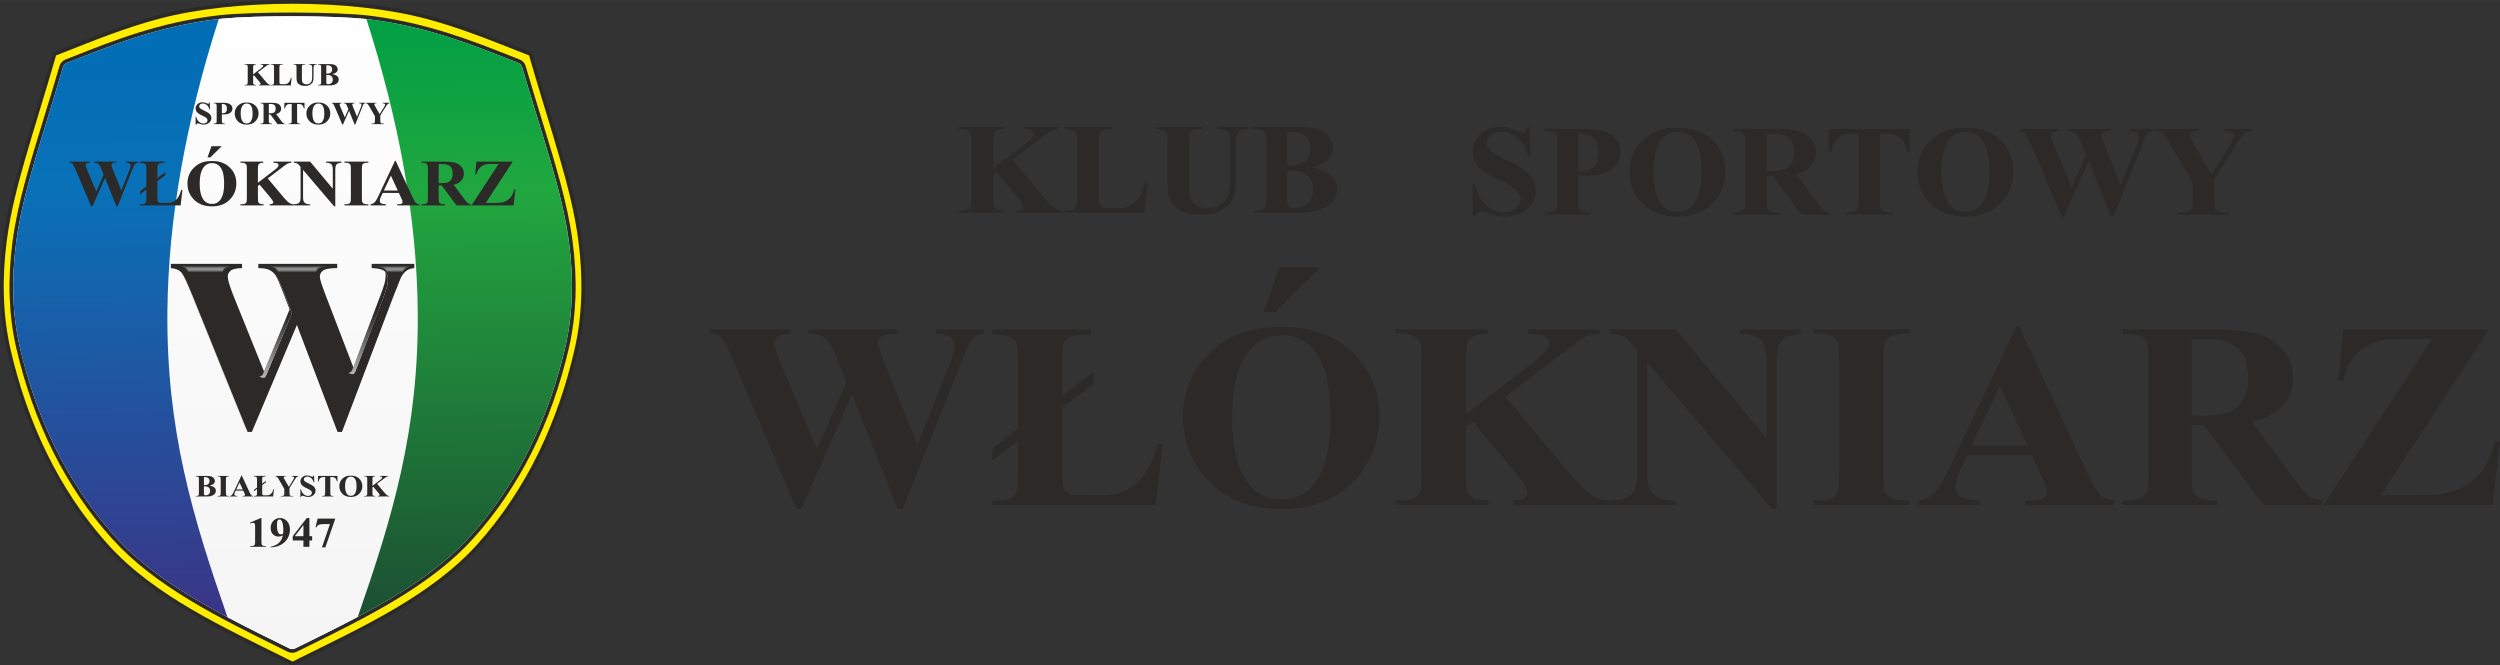<?xml version="1.0" encoding="UTF-8"?>
<!DOCTYPE svg PUBLIC "-//W3C//DTD SVG 1.1//EN" "http://www.w3.org/Graphics/SVG/1.1/DTD/svg11.dtd">
<!-- Creator: CorelDRAW 2017 -->
<svg xmlns="http://www.w3.org/2000/svg" xml:space="preserve" width="1503px" height="400px" version="1.1" style="shape-rendering:geometricPrecision; text-rendering:geometricPrecision; image-rendering:optimizeQuality; fill-rule:evenodd; clip-rule:evenodd"
viewBox="0 0 1662.89 442.53"
 xmlns:xlink="http://www.w3.org/1999/xlink">
 <rect x="0" y="0" width="1662.89" height="442.53" fill="#333333" stroke="none"/>
 <defs>
  <style type="text/css">
   <![CDATA[
    .fil2 {fill:#FEFEFE}
    .fil14 {fill:#838382}
    .fil13 {fill:#777777}
    .fil12 {fill:#6B6B6A}
    .fil11 {fill:#5E5E5D}
    .fil10 {fill:#525251}
    .fil9 {fill:#454444}
    .fil8 {fill:#383837}
    .fil7 {fill:#2B2A29}
    .fil1 {fill:#FFED00}
    .fil15 {fill:#8F8F90}
    .fil4 {fill:#D9DADA;fill-rule:nonzero}
    .fil0 {fill:#2B2A29;fill-rule:nonzero}
    .fil3 {fill:url(#id0)}
    .fil6 {fill:url(#id1)}
    .fil5 {fill:url(#id2)}
    .fil16 {fill:url(#id3);fill-rule:nonzero}
    .fil17 {fill:url(#id4);fill-rule:nonzero}
   ]]>
  </style>
  <linearGradient id="id0" gradientUnits="userSpaceOnUse" x1="191.45" y1="10.46" x2="193.99" y2="434.51">
   <stop offset="0" style="stop-opacity:1; stop-color:#FEFEFE"/>
   <stop offset="1" style="stop-opacity:1; stop-color:whitesmoke"/>
  </linearGradient>
  <linearGradient id="id1" gradientUnits="userSpaceOnUse" x1="145.57" y1="8.56" x2="150.49" y2="416.12">
   <stop offset="0" style="stop-opacity:1; stop-color:#006DB5"/>
   <stop offset="0.29" style="stop-opacity:1; stop-color:#0971B7"/>
   <stop offset="1" style="stop-opacity:1; stop-color:#3C3385"/>
  </linearGradient>
  <linearGradient id="id2" gradientUnits="userSpaceOnUse" x1="374.68" y1="8.58" x2="379.6" y2="415.89">
   <stop offset="0" style="stop-opacity:1; stop-color:#009F44"/>
   <stop offset="0.29" style="stop-opacity:1; stop-color:#21A73F"/>
   <stop offset="1" style="stop-opacity:1; stop-color:#1C4D32"/>
  </linearGradient>
  <linearGradient id="id3" gradientUnits="userSpaceOnUse" x1="175.06" y1="251.36" x2="182.1" y2="181.66">
   <stop offset="0" style="stop-opacity:1; stop-color:#B2B3B3"/>
   <stop offset="0.6" style="stop-opacity:1; stop-color:#2B2A29"/>
   <stop offset="1" style="stop-opacity:1; stop-color:#2B2A29"/>
  </linearGradient>
  <linearGradient id="id4" gradientUnits="userSpaceOnUse" xlink:href="#id3" x1="236.21" y1="249.03" x2="242.02" y2="179.06">
  </linearGradient>
 </defs>
 <g id="Warstwa_x0020_1">
  <path class="fil0" d="M283.67 9.99c20.95,5.52 40.24,13.14 60.04,20.97 2.98,1.25 6.09,2.4 9.11,3.59 0.81,0.32 1.36,1.02 1.53,1.81l1 3.48c3.08,10.7 6.38,21.55 9.68,32.4 3.23,10.61 6.46,21.22 9.51,31.78 2.63,9.1 5.16,18.27 7.31,27.39 2.17,9.21 4.01,18.53 5.24,27.94 1.62,12.27 2.38,24.67 2.04,37.03 -0.35,12.39 -1.8,24.74 -4.6,36.87 -5.71,24.79 -14.03,48.89 -25.32,71.48 -10.57,21.16 -23.76,41.03 -39.87,58.95 -28.4,31.6 -70.09,52.15 -108.42,71.05l-15.21 7.54c-0.72,0.36 -1.54,0.33 -2.21,0l-15.21 -7.54c-38.34,-18.9 -80.02,-39.45 -108.42,-71.05 -16.12,-17.92 -29.3,-37.79 -39.87,-58.95 -11.29,-22.59 -19.61,-46.69 -25.33,-71.48 -2.79,-12.13 -4.24,-24.48 -4.59,-36.87 -0.34,-12.36 0.42,-24.76 2.03,-37.03 1.24,-9.41 3.07,-18.73 5.25,-27.94 2.15,-9.12 4.68,-18.29 7.3,-27.39 3.06,-10.56 6.29,-21.19 9.52,-31.82 3.3,-10.83 6.6,-21.67 9.68,-32.36l1.05 -3.66c0.22,-0.77 0.79,-1.35 1.48,-1.62l9.11 -3.6c19.8,-7.83 39.09,-15.45 60.03,-20.97 25.3,-6.66 57.21,-9.99 89.07,-9.99 31.87,0 63.77,3.33 89.07,9.99z"/>
  <path class="fil1" d="M283.04 12.39c22.7,5.98 43.58,14.51 65.3,23.07l3.58 1.4 1.05 3.65c6.19,21.47 13,42.75 19.2,64.2 5.2,18 10.02,36.38 12.47,54.96 3.2,24.29 3,49.07 -2.53,73.03 -10.97,47.58 -31.6,92.59 -64.61,129.32 -31,34.48 -78.26,55.79 -119.36,76.26l-3.54 1.76 -3.53 -1.76c-41.1,-20.47 -88.37,-41.78 -119.36,-76.26 -33.02,-36.73 -53.65,-81.74 -64.62,-129.32 -5.52,-23.96 -5.72,-48.74 -2.52,-73.03 2.45,-18.58 7.27,-36.96 12.47,-54.96 6.2,-21.45 13.01,-42.73 19.2,-64.2l1.05 -3.65 3.57 -1.4c21.72,-8.56 42.61,-17.09 65.31,-23.07 50.15,-13.21 126.72,-13.21 176.87,0z"/>
  <path class="fil0" d="M49.48 37.23c26.23,-10.37 56.71,-22.41 95.18,-26.98 11.19,-1.33 31.22,-1.97 51.18,-1.92 19.85,0.05 39.68,0.78 50.71,2.17 37.56,4.75 67.41,16.54 93.17,26.72l5.93 2.34c0.99,0.39 1.84,0.97 2.51,1.7 0.68,0.74 1.18,1.64 1.48,2.66 3.44,11.78 6.91,23.08 10.2,33.8 9.57,31.18 17.66,57.55 21,82.63 1.69,12.74 2.36,25.1 1.95,37.05 -0.41,11.81 -1.86,23.2 -4.4,34.14 -5.61,24.13 -13.77,47.62 -24.87,69.68 -10.35,20.56 -23.27,39.89 -39.08,57.34 -28.31,31.23 -70.17,51.85 -112.95,72.92l-4.11 2.02c-0.97,0.48 -1.99,0.72 -3,0.72 -1.01,0 -2.03,-0.24 -3,-0.72l-2.59 -1.27c-43.3,-21.34 -85.37,-42.07 -114.02,-73.67 -15.81,-17.45 -28.73,-36.78 -39.08,-57.35 -11.1,-22.05 -19.26,-45.54 -24.87,-69.67 -2.54,-10.94 -3.99,-22.33 -4.4,-34.15 -0.41,-11.94 0.26,-24.3 1.95,-37.04 3.34,-25.08 11.43,-51.45 21,-82.63 3.29,-10.72 6.76,-22.02 10.2,-33.8 0.29,-1.01 0.8,-1.9 1.48,-2.65 0.68,-0.75 1.53,-1.32 2.51,-1.71l5.92 -2.33z"/>
  <path class="fil2" d="M144.95 12.7c-41.07,4.88 -73.06,18.39 -100.49,29.16 -1.27,0.5 -2.15,1.45 -2.52,2.75 -13.65,46.71 -26.68,82.66 -31.12,116.06 -3.33,25.04 -2.65,48.58 2.41,70.32 10.76,46.27 30.93,90.12 63.37,125.91 19.72,21.76 46.02,38.38 74.73,53.63 -22.93,-65.92 -40.81,-124.27 -39.97,-203.99 0.65,-61.23 12.23,-125.48 34.14,-193.9l-0.55 0.06zm93.01 397.61c22.89,-65.84 40.73,-124.15 39.89,-203.77 -0.65,-61.22 -12.23,-125.47 -34.13,-193.88l0.01 0c0.88,0.09 1.72,0.19 2.51,0.29 40.12,5.07 71.52,18.32 98.51,28.91 1.27,0.5 2.14,1.45 2.52,2.75 13.65,46.71 26.68,82.66 31.12,116.06 3.33,25.04 2.64,48.58 -2.41,70.32 -10.76,46.27 -30.93,90.12 -63.37,125.91 -19.63,21.66 -45.98,38.21 -74.65,53.41zm-86.63 0.22l2.14 1.13c12.67,6.68 25.79,13.12 39,19.63 1.24,0.61 2.58,0.61 3.82,0 13.35,-6.58 26.64,-13.08 39.49,-19.84l2.18 -1.14c22.89,-65.84 40.73,-124.15 39.89,-203.77 -0.65,-61.22 -12.23,-125.47 -34.13,-193.88 -22.37,-2.37 -72.25,-2.5 -95.46,-0.31 -0.97,0.09 -1.89,0.19 -2.76,0.29 -21.91,68.42 -33.49,132.67 -34.14,193.9 -0.84,79.72 17.04,138.07 39.97,203.99z"/>
  <path class="fil3" d="M151.33 410.53l2.14 1.13c12.67,6.68 25.79,13.12 39,19.63 1.24,0.61 2.58,0.61 3.82,0 13.35,-6.58 26.64,-13.08 39.49,-19.84l2.18 -1.14c22.89,-65.84 40.73,-124.15 39.89,-203.77 -0.65,-61.22 -12.23,-125.47 -34.13,-193.88 -22.37,-2.37 -72.25,-2.5 -95.46,-0.31 -0.97,0.09 -1.89,0.19 -2.76,0.29 -21.91,68.42 -33.49,132.67 -34.14,193.9 -0.84,79.72 17.04,138.07 39.97,203.99z"/>
  <path class="fil4" d="M163.67 284.82l-0.54 0 -36.05 -89.22c-2.68,-6.63 -4.76,-11.35 -6.25,-14.15 0.05,0.06 0.1,0.13 0.15,0.19 1.46,1.89 3.99,7.39 7.64,16.43l35.05 86.75z"/>
  <path class="fil5" d="M237.96 410.31c22.89,-65.84 40.73,-124.15 39.89,-203.77 -0.65,-61.22 -12.23,-125.47 -34.13,-193.88l0.01 0c0.88,0.09 1.72,0.19 2.51,0.29 40.12,5.07 71.52,18.32 98.51,28.91 1.27,0.5 2.14,1.45 2.52,2.75 13.65,46.71 26.68,82.66 31.12,116.06 3.33,25.04 2.64,48.58 -2.41,70.32 -10.76,46.27 -30.93,90.12 -63.37,125.91 -19.63,21.66 -45.98,38.21 -74.65,53.41z"/>
  <path class="fil6" d="M144.95 12.7c-41.07,4.88 -73.06,18.39 -100.49,29.16 -1.27,0.5 -2.15,1.45 -2.52,2.75 -13.65,46.71 -26.68,82.66 -31.12,116.06 -3.33,25.04 -2.65,48.58 2.41,70.32 10.76,46.27 30.93,90.12 63.37,125.91 19.72,21.76 46.02,38.38 74.73,53.63 -22.93,-65.92 -40.81,-124.27 -39.97,-203.99 0.65,-61.23 12.23,-125.48 34.14,-193.9l-0.55 0.06z"/>
  <path class="fil0" d="M275.57 175.51l0 2.8c-2.04,0.17 -3.77,0.75 -5.17,1.73 -1.4,1.02 -2.64,2.53 -3.74,4.57 -0.3,0.66 -1.97,4.83 -5,12.53l-34.21 90.15 -2.94 0 -27.03 -71.14 -29.95 71.14 -2.86 0 -36.05 -89.22c-3.65,-9.04 -6.18,-14.54 -7.64,-16.43 -1.46,-1.9 -3.9,-3 -7.33,-3.33l0 -2.8 47.34 0 0 2.8c-3.82,0.11 -6.35,0.69 -7.61,1.76 -1.27,1.05 -1.9,2.37 -1.9,3.93 0,2.06 1.32,6.43 3.96,13.11l21.4 53.03 17.34 -41.88 -4.34 -11.29c-2.47,-6.35 -4.37,-10.61 -5.72,-12.72 -1.34,-2.12 -2.88,-3.66 -4.64,-4.56 -1.73,-0.91 -4.29,-1.38 -7.67,-1.38l0 -2.8 52.48 0 0 2.8c-3.68,0.06 -6.34,0.36 -7.96,0.91 -1.13,0.36 -2.01,1.02 -2.64,1.9 -0.66,0.9 -0.96,1.92 -0.96,3.05 0,1.26 1.18,5.08 3.6,11.48l19.86 51.74 17.78 -46.82c1.87,-4.86 3.02,-8.19 3.46,-10 0.44,-1.79 0.63,-3.44 0.63,-4.95 0,-2.22 -0.74,-3.95 -2.25,-5.25 -1.48,-1.26 -4.37,-1.95 -8.6,-2.06l0 -2.8 28.36 0z"/>
  <path class="fil7" d="M148.12 181.28c0.04,-0.08 0.08,-0.17 0.12,-0.26 1.23,-2.56 3.41,-3.31 5.14,-3.56l0 -0.73 -32.12 0 0 0.89c1.39,0.53 2.76,1.61 3.88,3.66l22.98 0z"/>
  <path class="fil8" d="M148.09 181.08c0.03,-0.08 0.07,-0.15 0.1,-0.22 1.26,-2.63 3.48,-3.35 5.1,-3.6l0 -0.32 -31.95 0 0 0.51c1.35,0.53 2.71,1.6 3.83,3.63l22.92 0z"/>
  <path class="fil9" d="M148.06 180.87c0.03,-0.06 0.05,-0.11 0.08,-0.17 1.14,-2.39 3.05,-3.22 4.62,-3.55l-31.34 0 0 0.12c1.34,0.54 2.67,1.61 3.77,3.6l22.87 0z"/>
  <path class="fil10" d="M148.03 180.66c0.02,-0.04 0.04,-0.08 0.05,-0.12 0.84,-1.75 2.08,-2.68 3.3,-3.18l-29.32 0c1.13,0.61 2.22,1.63 3.16,3.3l22.81 0z"/>
  <path class="fil11" d="M148 180.45c0.01,-0.02 0.02,-0.04 0.03,-0.07 0.66,-1.38 1.56,-2.25 2.51,-2.81l-27.79 0c0.88,0.62 1.74,1.55 2.5,2.88l22.75 0z"/>
  <path class="fil12" d="M147.97 180.24c0,0 0,-0.01 0.01,-0.02 0.52,-1.1 1.2,-1.88 1.93,-2.45l-26.62 0c0.7,0.6 1.38,1.41 1.98,2.47l22.7 0z"/>
  <path class="fil13" d="M147.94 180.04c0.41,-0.87 0.92,-1.54 1.47,-2.06l-25.65 0c0.54,0.54 1.06,1.22 1.54,2.06l22.64 0z"/>
  <path class="fil14" d="M147.91 179.83c0.32,-0.65 0.68,-1.19 1.08,-1.64l-24.83 0c0.41,0.46 0.8,1 1.17,1.64l22.58 0z"/>
  <path class="fil15" d="M147.88 179.62c0.23,-0.46 0.48,-0.86 0.75,-1.22l-24.1 0c0.28,0.36 0.56,0.77 0.82,1.22l22.53 0z"/>
  <path class="fil7" d="M210.26 181.28c0.5,-0.98 1.08,-1.71 1.72,-2.17 1.59,-1.24 3.75,-1.58 5.56,-1.69l0 -0.69 -38.98 0 0 0.68c1.85,0.14 3.88,0.77 5.46,2.66 0.31,0.37 0.6,0.77 0.88,1.21l25.36 0z"/>
  <path class="fil8" d="M210.23 181.08c0.51,-0.98 1.09,-1.71 1.72,-2.17 1.65,-1.28 3.75,-1.58 5.5,-1.7l0 -0.27 -38.8 0 0 0.27c1.8,0.15 3.82,0.77 5.41,2.68 0.3,0.35 0.59,0.75 0.87,1.19l25.3 0z"/>
  <path class="fil9" d="M210.2 180.87c0.51,-0.97 1.09,-1.7 1.72,-2.16 1.23,-0.95 2.69,-1.36 4.08,-1.56l-36.27 0c1.51,0.3 3.08,1.01 4.38,2.55 0.29,0.35 0.57,0.74 0.85,1.17l25.24 0z"/>
  <path class="fil10" d="M210.16 180.66c0.52,-0.97 1.11,-1.69 1.74,-2.14 0.69,-0.54 1.45,-0.91 2.24,-1.16l-32.97 0c1.05,0.41 2.08,1.08 2.98,2.16 0.29,0.34 0.57,0.72 0.83,1.14l25.18 0z"/>
  <path class="fil11" d="M210.13 180.45c0.52,-0.96 1.11,-1.67 1.74,-2.13 0.38,-0.3 0.79,-0.55 1.21,-0.75l-31.02 0c0.75,0.41 1.47,0.98 2.13,1.76 0.28,0.34 0.56,0.72 0.82,1.12l25.12 0z"/>
  <path class="fil12" d="M210.1 180.24c0.52,-0.95 1.11,-1.66 1.74,-2.12 0.16,-0.12 0.32,-0.24 0.49,-0.35l-29.59 0c0.52,0.37 1.02,0.82 1.49,1.38 0.28,0.33 0.55,0.7 0.81,1.09l25.06 0z"/>
  <path class="fil13" d="M210.07 180.04c0.5,-0.91 1.06,-1.6 1.66,-2.06l-28.43 0c0.33,0.29 0.66,0.61 0.97,0.98 0.28,0.33 0.54,0.69 0.8,1.08l25 0z"/>
  <path class="fil14" d="M210.04 179.83c0.37,-0.67 0.77,-1.21 1.2,-1.64l-27.47 0c0.19,0.18 0.37,0.38 0.55,0.59 0.26,0.32 0.52,0.67 0.77,1.05l24.95 0z"/>
  <path class="fil15" d="M210.01 179.62c0.26,-0.47 0.54,-0.87 0.83,-1.22l-26.65 0c0.06,0.06 0.11,0.13 0.17,0.19 0.26,0.32 0.51,0.66 0.76,1.03l24.89 0z"/>
  <path class="fil7" d="M272.08 176.73l-21.38 0 0 0.72c2.18,0.26 4.93,1.07 6.58,3.83l10.7 0c0.09,-0.14 0.17,-0.28 0.26,-0.41 1.14,-1.77 2.46,-2.78 3.84,-3.25l0 -0.89z"/>
  <path class="fil8" d="M271.98 176.94l-21.19 0 0 0.32c2.09,0.25 4.84,1.04 6.52,3.82l10.64 0c0.08,-0.13 0.15,-0.26 0.23,-0.38 1.13,-1.75 2.44,-2.77 3.8,-3.26l0 -0.5z"/>
  <path class="fil9" d="M271.89 177.15l-20.41 0c1.98,0.34 4.34,1.24 5.86,3.72l10.58 0c0.07,-0.12 0.14,-0.23 0.21,-0.34 1.12,-1.74 2.41,-2.76 3.76,-3.27l0 -0.11z"/>
  <path class="fil10" d="M271.19 177.36l-18.05 0c1.54,0.52 3.11,1.49 4.23,3.3l10.51 0c0.07,-0.1 0.13,-0.2 0.19,-0.3 0.95,-1.46 2.01,-2.42 3.12,-3z"/>
  <path class="fil11" d="M270.48 177.57l-16.31 0c1.2,0.57 2.35,1.47 3.23,2.88l10.45 0c0.05,-0.09 0.11,-0.17 0.16,-0.26 0.76,-1.17 1.6,-2.03 2.47,-2.62z"/>
  <path class="fil12" d="M269.91 177.77l-14.96 0c0.92,0.57 1.78,1.36 2.48,2.47l10.39 0c0.05,-0.07 0.09,-0.14 0.14,-0.22 0.61,-0.94 1.26,-1.68 1.95,-2.25z"/>
  <path class="fil13" d="M269.42 177.98l-13.85 0c0.69,0.52 1.34,1.2 1.9,2.06l10.32 0c0.04,-0.07 0.07,-0.13 0.11,-0.19 0.48,-0.74 0.99,-1.36 1.52,-1.87z"/>
  <path class="fil14" d="M268.99 178.19l-12.89 0c0.5,0.45 0.98,0.99 1.4,1.64l10.26 0c0.03,-0.05 0.06,-0.1 0.09,-0.14 0.36,-0.57 0.75,-1.07 1.14,-1.5z"/>
  <path class="fil15" d="M268.61 178.4l-12.06 0c0.35,0.36 0.68,0.76 0.98,1.22l10.19 0c0.03,-0.03 0.05,-0.07 0.07,-0.1 0.26,-0.41 0.54,-0.78 0.82,-1.12z"/>
  <path class="fil0" d="M91.73 107.49l0 0.75c-0.57,0.04 -1.05,0.2 -1.45,0.46 -0.39,0.27 -0.74,0.67 -1.04,1.21 -0.09,0.18 -0.56,1.29 -1.41,3.34l-9.58 24.01 -0.82 0 -7.58 -18.95 -8.39 18.95 -0.8 0 -10.1 -23.76c-1.03,-2.41 -1.73,-3.87 -2.15,-4.38 -0.4,-0.5 -1.09,-0.79 -2.05,-0.88l0 -0.75 13.26 0 0 0.75c-1.06,0.03 -1.77,0.18 -2.13,0.47 -0.35,0.27 -0.53,0.63 -0.53,1.04 0,0.55 0.37,1.72 1.11,3.49l6 14.13 4.86 -11.16 -1.22 -3c-0.69,-1.69 -1.22,-2.83 -1.6,-3.39 -0.38,-0.57 -0.81,-0.97 -1.3,-1.22 -0.49,-0.24 -1.2,-0.36 -2.15,-0.36l0 -0.75 14.7 0 0 0.75c-1.03,0.01 -1.77,0.09 -2.23,0.24 -0.31,0.1 -0.56,0.27 -0.74,0.5 -0.18,0.25 -0.27,0.52 -0.27,0.82 0,0.33 0.33,1.35 1.01,3.06l5.57 13.77 4.98 -12.46c0.52,-1.3 0.85,-2.19 0.97,-2.67 0.12,-0.47 0.18,-0.91 0.18,-1.32 0,-0.59 -0.21,-1.05 -0.63,-1.39 -0.42,-0.34 -1.23,-0.52 -2.41,-0.55l0 -0.75 7.94 0zm29.59 18.93l-1.16 10.18 -27.07 0 0 -0.75 1.02 0c0.91,0 1.62,-0.14 2.15,-0.43 0.38,-0.22 0.66,-0.55 0.86,-1.01 0.15,-0.35 0.22,-1.34 0.22,-2.99l0 -5.4 -4.24 3.2 0 -2.02 4.24 -3.26 0 -11.14c0,-1.6 -0.08,-2.59 -0.26,-2.99 -0.17,-0.4 -0.48,-0.73 -0.95,-0.99 -0.46,-0.27 -1.13,-0.41 -2.02,-0.41l-1.02 0 0 -0.92 16.31 0 0 0.92 -1.48 0c-1.05,0 -1.8,0.18 -2.26,0.53 -0.46,0.36 -0.77,0.79 -0.9,1.31 -0.05,0.22 -0.07,1.07 -0.07,2.55l0 5.63 5.23 -3.91 0 2.02 -5.23 3.91 0 10.55c0,1.55 0.1,2.53 0.29,2.94 0.2,0.42 0.56,0.72 1.11,0.9 0.21,0.09 1.11,0.14 2.71,0.14l2.48 0c2.24,0 4.12,-0.64 5.64,-1.92 1.52,-1.27 2.71,-3.49 3.57,-6.64l0.83 0zm19.43 -19.28c4.87,-0.17 8.84,1.18 11.89,4.05 3.05,2.87 4.57,6.46 4.57,10.78 0,3.68 -1.14,6.92 -3.41,9.72 -3.01,3.71 -7.26,5.57 -12.76,5.57 -5.51,0 -9.77,-1.77 -12.78,-5.31 -2.38,-2.81 -3.57,-6.12 -3.57,-9.96 0,-4.32 1.55,-7.91 4.64,-10.79 3.1,-2.88 6.9,-4.23 11.42,-4.06zm0.27 1.36c-2.81,0 -4.94,1.36 -6.41,4.07 -1.2,2.23 -1.79,5.42 -1.79,9.59 0,4.96 0.92,8.62 2.76,10.99 1.29,1.66 3.08,2.49 5.39,2.49 1.56,0 2.86,-0.36 3.9,-1.07 1.32,-0.92 2.36,-2.38 3.1,-4.39 0.74,-2 1.11,-4.62 1.11,-7.84 0,-3.84 -0.38,-6.72 -1.13,-8.62 -0.76,-1.91 -1.72,-3.26 -2.89,-4.04 -1.17,-0.78 -2.52,-1.18 -4.04,-1.18zm6.44 -11.28l-7.48 7.42 -1.94 0 2.63 -7.42 6.79 0zm30.65 21.44l10.72 12.82c1.52,1.81 2.83,3.04 3.93,3.69 0.79,0.46 1.64,0.68 2.52,0.68l0 0.75 -15.9 0 0 -0.75c1.01,-0.08 1.66,-0.24 1.95,-0.45 0.29,-0.22 0.44,-0.48 0.44,-0.8 0,-0.61 -0.68,-1.75 -2.07,-3.43l-7.01 -8.37 -1.14 0.88 0 7.96c0,1.53 0.09,2.48 0.27,2.85 0.18,0.38 0.53,0.7 1.04,0.96 0.52,0.27 1.34,0.4 2.47,0.4l0 0.75 -15.42 0 0 -0.75 1 0c0.89,0 1.61,-0.15 2.14,-0.45 0.4,-0.2 0.7,-0.55 0.91,-1.04 0.16,-0.34 0.24,-1.25 0.24,-2.72l0 -19.19c0,-1.5 -0.08,-2.43 -0.24,-2.81 -0.17,-0.37 -0.5,-0.7 -1.01,-0.98 -0.5,-0.28 -1.17,-0.42 -2.04,-0.42l-1 0 0 -0.75 15.19 0 0 0.75c-1.03,0 -1.82,0.15 -2.36,0.43 -0.39,0.2 -0.7,0.54 -0.92,1.02 -0.18,0.36 -0.27,1.28 -0.27,2.76l0 9.09 11.38 -8.71c1.58,-1.24 2.37,-2.24 2.37,-2.97 0,-0.56 -0.33,-0.99 -0.97,-1.31 -0.33,-0.16 -1.15,-0.27 -2.46,-0.31l0 -0.75 11.91 0 0 0.75c-1.07,0.07 -1.91,0.25 -2.52,0.56 -0.61,0.29 -2.01,1.3 -4.2,3.01l-8.95 6.85zm28.17 -11.17l15.08 18.03 0 -12.5c0,-1.76 -0.26,-2.94 -0.79,-3.57 -0.73,-0.84 -1.94,-1.24 -3.65,-1.21l0 -0.75 10.12 0 0 0.75c-1.29,0.16 -2.16,0.36 -2.61,0.61 -0.44,0.26 -0.78,0.67 -1.04,1.24 -0.25,0.57 -0.37,1.55 -0.37,2.93l0 24.24 -0.76 0 -20.67 -24.27 0 18.56c0,1.69 0.4,2.83 1.21,3.42 0.81,0.59 1.74,0.88 2.78,0.88l0.72 0 0 0.75 -10.9 0 0 -0.75c1.69,-0.01 2.86,-0.34 3.53,-0.99 0.66,-0.65 1,-1.75 1,-3.31l0 -20.58 -0.64 -0.76c-0.65,-0.79 -1.22,-1.31 -1.72,-1.55 -0.49,-0.25 -1.21,-0.39 -2.14,-0.42l0 -0.75 10.85 0zm38.74 28.36l0 0.75 -15.94 0 0 -0.75 1.01 0c0.89,0 1.6,-0.15 2.14,-0.45 0.39,-0.2 0.69,-0.55 0.9,-1.04 0.16,-0.34 0.25,-1.25 0.25,-2.72l0 -19.19c0,-1.5 -0.09,-2.43 -0.25,-2.81 -0.17,-0.37 -0.5,-0.7 -1,-0.98 -0.5,-0.28 -1.18,-0.42 -2.04,-0.42l-1.01 0 0 -0.75 15.94 0 0 0.75 -1.01 0c-0.88,0 -1.59,0.15 -2.12,0.45 -0.39,0.21 -0.7,0.55 -0.92,1.04 -0.16,0.35 -0.25,1.25 -0.25,2.72l0 19.19c0,1.5 0.09,2.44 0.26,2.81 0.17,0.37 0.51,0.7 1,0.98 0.5,0.29 1.18,0.42 2.03,0.42l1.01 0zm20.29 -7.55l-10.71 0 -1.34 2.84c-0.42,0.95 -0.63,1.74 -0.63,2.37 0,0.82 0.35,1.43 1.03,1.82 0.41,0.23 1.41,0.41 3.01,0.52l0 0.75 -10.17 0 0 -0.75c1.09,-0.16 2,-0.6 2.7,-1.31 0.71,-0.71 1.58,-2.19 2.62,-4.43l10.93 -23.19 0.43 0 11.03 23.83c1.06,2.29 1.92,3.73 2.6,4.32 0.51,0.45 1.23,0.71 2.17,0.78l0 0.75 -14.8 0 0 -0.75 0.61 0c1.19,0 2.02,-0.16 2.5,-0.48 0.33,-0.23 0.49,-0.56 0.49,-0.99 0,-0.27 -0.03,-0.54 -0.13,-0.82 -0.03,-0.12 -0.25,-0.67 -0.67,-1.63l-1.67 -3.63zm-0.73 -1.58l-4.56 -9.91 -4.68 9.91 9.24 0zm27.2 -3.38l0 8.21c0,1.57 0.1,2.56 0.31,2.97 0.2,0.41 0.56,0.73 1.07,0.97 0.52,0.24 1.47,0.36 2.87,0.36l0 0.75 -15.66 0 0 -0.75c1.42,0 2.38,-0.12 2.88,-0.37 0.51,-0.25 0.86,-0.58 1.06,-0.97 0.21,-0.4 0.31,-1.39 0.31,-2.96l0 -19.01c0,-1.57 -0.1,-2.56 -0.31,-2.96 -0.2,-0.41 -0.56,-0.73 -1.06,-0.98 -0.52,-0.24 -1.48,-0.36 -2.88,-0.36l0 -0.75 14.23 0c3.7,0 6.41,0.24 8.12,0.73 1.72,0.49 3.12,1.39 4.2,2.7 1.09,1.31 1.63,2.85 1.63,4.61 0,2.15 -0.82,3.93 -2.44,5.33 -1.04,0.89 -2.49,1.56 -4.36,2l7.33 9.86c0.97,1.26 1.66,2.05 2.07,2.37 0.62,0.43 1.34,0.68 2.16,0.72l0 0.79 -9.64 0 -9.88 -13.26 -2.01 0zm0 -14.22l0 12.69 1.29 0c2.09,0 3.66,-0.19 4.7,-0.55 1.04,-0.36 1.86,-1.02 2.45,-1.96 0.59,-0.95 0.89,-2.19 0.89,-3.71 0,-2.21 -0.54,-3.84 -1.64,-4.89 -1.09,-1.06 -2.85,-1.58 -5.27,-1.58l-2.42 0zm49.27 -1.63l-17.98 27.49 5.82 0c2.75,0 4.67,-0.17 5.78,-0.5 1.78,-0.51 3.32,-1.46 4.61,-2.85 1.3,-1.39 2.19,-3.24 2.69,-5.57l0.88 0 -1.24 10.54 -28 0 18.01 -27.53 -4.54 0c-1.76,0 -2.92,0.05 -3.48,0.16 -1.05,0.18 -2.05,0.55 -2.97,1.1 -0.92,0.55 -1.69,1.28 -2.3,2.2 -0.61,0.91 -1.09,2.07 -1.43,3.46l-0.84 0 0.83 -8.5 24.16 0z"/>
  <path class="fil0" d="M171.57 48.05l5.24 6.25c0.74,0.89 1.38,1.49 1.91,1.81 0.39,0.22 0.81,0.33 1.24,0.33l0 0.37 -7.76 0 0 -0.37c0.49,-0.04 0.8,-0.12 0.95,-0.22 0.14,-0.11 0.21,-0.24 0.21,-0.39 0,-0.3 -0.33,-0.86 -1.01,-1.68l-3.42 -4.08 -0.56 0.43 0 3.88c0,0.75 0.04,1.22 0.13,1.4 0.09,0.18 0.26,0.34 0.51,0.46 0.25,0.14 0.65,0.2 1.21,0.2l0 0.37 -7.54 0 0 -0.37 0.49 0c0.44,0 0.79,-0.07 1.05,-0.22 0.19,-0.1 0.34,-0.27 0.44,-0.51 0.08,-0.17 0.12,-0.61 0.12,-1.33l0 -9.37c0,-0.73 -0.04,-1.19 -0.12,-1.37 -0.08,-0.18 -0.24,-0.34 -0.49,-0.48 -0.24,-0.14 -0.57,-0.2 -1,-0.2l-0.49 0 0 -0.37 7.43 0 0 0.37c-0.51,0 -0.9,0.07 -1.16,0.21 -0.19,0.1 -0.34,0.26 -0.45,0.49 -0.09,0.18 -0.13,0.63 -0.13,1.35l0 4.44 5.56 -4.25c0.77,-0.61 1.15,-1.09 1.15,-1.46 0,-0.27 -0.16,-0.48 -0.47,-0.63 -0.16,-0.08 -0.56,-0.13 -1.2,-0.15l0 -0.37 5.82 0 0 0.37c-0.53,0.03 -0.94,0.12 -1.23,0.27 -0.3,0.14 -0.98,0.63 -2.06,1.47l-4.37 3.35zm22.41 3.78l-0.56 4.98 -13.25 0 0 -0.37 0.49 0c0.44,0 0.79,-0.07 1.05,-0.22 0.19,-0.1 0.34,-0.27 0.44,-0.51 0.08,-0.17 0.12,-0.61 0.12,-1.33l0 -9.37c0,-0.73 -0.04,-1.19 -0.12,-1.37 -0.08,-0.18 -0.24,-0.34 -0.49,-0.48 -0.24,-0.14 -0.57,-0.2 -1,-0.2l-0.49 0 0 -0.37 7.97 0 0 0.37 -0.66 0c-0.43,0 -0.78,0.07 -1.05,0.22 -0.19,0.1 -0.34,0.27 -0.45,0.5 -0.08,0.17 -0.12,0.61 -0.12,1.33l0 9.07c0,0.73 0.04,1.19 0.13,1.39 0.09,0.2 0.26,0.35 0.51,0.45 0.19,0.06 0.63,0.09 1.33,0.09l1.24 0c0.79,0 1.45,-0.13 1.98,-0.39 0.52,-0.27 0.98,-0.69 1.37,-1.26 0.38,-0.57 0.74,-1.41 1.09,-2.53l0.47 0zm1.31 -9.24l7.71 0 0 0.37 -0.38 0c-0.59,0 -0.99,0.05 -1.2,0.17 -0.22,0.11 -0.38,0.28 -0.47,0.48 -0.09,0.2 -0.14,0.71 -0.14,1.53l0 6.96c0,1.27 0.11,2.11 0.31,2.52 0.2,0.41 0.53,0.75 0.99,1.03 0.47,0.27 1.05,0.41 1.75,0.41 0.81,0 1.5,-0.18 2.07,-0.52 0.57,-0.35 0.99,-0.82 1.27,-1.43 0.28,-0.61 0.43,-1.67 0.43,-3.17l0 -5.8c0,-0.64 -0.07,-1.1 -0.21,-1.37 -0.14,-0.27 -0.32,-0.46 -0.53,-0.57 -0.33,-0.16 -0.8,-0.24 -1.4,-0.24l0 -0.37 5.16 0 0 0.37 -0.31 0c-0.41,0 -0.76,0.08 -1.04,0.24 -0.28,0.16 -0.48,0.4 -0.6,0.73 -0.1,0.22 -0.15,0.63 -0.15,1.21l0 5.4c0,1.67 -0.11,2.87 -0.34,3.61 -0.24,0.74 -0.8,1.42 -1.69,2.05 -0.9,0.62 -2.12,0.93 -3.67,0.93 -1.29,0 -2.29,-0.17 -2.99,-0.49 -0.96,-0.45 -1.64,-1.02 -2.04,-1.72 -0.39,-0.7 -0.59,-1.64 -0.59,-2.82l0 -6.96c0,-0.82 -0.05,-1.33 -0.14,-1.53 -0.1,-0.2 -0.26,-0.37 -0.5,-0.49 -0.24,-0.11 -0.67,-0.17 -1.3,-0.16l0 -0.37zm25.78 6.67c1.43,0.32 2.43,0.7 3.01,1.15 0.82,0.63 1.24,1.46 1.24,2.47 0,1.07 -0.45,1.96 -1.36,2.66 -1.11,0.84 -2.72,1.27 -4.83,1.27l-7.6 0 0 -0.37c0.69,0 1.16,-0.06 1.41,-0.18 0.25,-0.13 0.42,-0.29 0.51,-0.48 0.11,-0.2 0.15,-0.69 0.15,-1.46l0 -9.24c0,-0.78 -0.04,-1.26 -0.15,-1.46 -0.09,-0.2 -0.27,-0.36 -0.52,-0.49 -0.25,-0.11 -0.72,-0.17 -1.4,-0.17l0 -0.37 7.17 0c1.71,0 2.92,0.15 3.64,0.44 0.71,0.29 1.27,0.72 1.68,1.29 0.41,0.58 0.62,1.19 0.62,1.84 0,0.69 -0.26,1.29 -0.79,1.83 -0.52,0.53 -1.45,0.96 -2.78,1.27zm-4.01 -0.28c1.05,0 1.83,-0.11 2.33,-0.34 0.5,-0.22 0.88,-0.53 1.15,-0.94 0.27,-0.4 0.4,-0.92 0.4,-1.55 0,-0.63 -0.13,-1.14 -0.39,-1.54 -0.27,-0.41 -0.64,-0.71 -1.13,-0.92 -0.49,-0.21 -1.28,-0.31 -2.36,-0.31l0 5.6zm0 0.81l0 4.56 0 0.52c0,0.38 0.09,0.66 0.29,0.85 0.2,0.2 0.5,0.29 0.89,0.29 0.58,0 1.11,-0.12 1.6,-0.37 0.48,-0.24 0.86,-0.6 1.12,-1.07 0.26,-0.47 0.39,-1 0.39,-1.57 0,-0.66 -0.15,-1.26 -0.44,-1.78 -0.29,-0.53 -0.72,-0.9 -1.29,-1.11 -0.57,-0.22 -1.43,-0.32 -2.56,-0.32zm-77.52 18.24l0.11 4.74 -0.45 0c-0.21,-1.19 -0.74,-2.14 -1.57,-2.86 -0.84,-0.73 -1.74,-1.09 -2.71,-1.09 -0.75,0 -1.35,0.19 -1.78,0.57 -0.44,0.38 -0.66,0.82 -0.66,1.32 0,0.31 0.08,0.59 0.23,0.84 0.21,0.32 0.55,0.65 1.03,0.97 0.34,0.23 1.14,0.64 2.39,1.22 1.75,0.82 2.93,1.59 3.54,2.32 0.61,0.72 0.91,1.55 0.91,2.49 0,1.18 -0.49,2.2 -1.47,3.06 -0.97,0.85 -2.21,1.28 -3.71,1.28 -0.47,0 -0.91,-0.05 -1.33,-0.14 -0.42,-0.09 -0.95,-0.26 -1.58,-0.51 -0.35,-0.14 -0.64,-0.21 -0.87,-0.21 -0.19,0 -0.39,0.07 -0.61,0.21 -0.21,0.14 -0.38,0.36 -0.52,0.65l-0.38 0 0 -5.36 0.38 0c0.33,1.5 0.95,2.65 1.87,3.44 0.93,0.79 1.92,1.19 2.99,1.19 0.82,0 1.48,-0.21 1.97,-0.64 0.49,-0.43 0.73,-0.92 0.73,-1.49 0,-0.33 -0.09,-0.65 -0.28,-0.97 -0.19,-0.31 -0.47,-0.61 -0.85,-0.89 -0.39,-0.29 -1.07,-0.66 -2.03,-1.11 -1.37,-0.63 -2.34,-1.17 -2.94,-1.62 -0.59,-0.45 -1.04,-0.95 -1.36,-1.5 -0.32,-0.55 -0.48,-1.16 -0.48,-1.82 0,-1.13 0.44,-2.1 1.31,-2.9 0.87,-0.79 1.97,-1.19 3.31,-1.19 0.48,0 0.95,0.05 1.41,0.16 0.34,0.09 0.76,0.24 1.26,0.47 0.5,0.23 0.84,0.34 1.04,0.34 0.19,0 0.34,-0.06 0.45,-0.17 0.11,-0.11 0.22,-0.38 0.31,-0.8l0.34 0zm8.03 8.1l0 3.95c0,0.78 0.05,1.26 0.15,1.46 0.1,0.2 0.28,0.36 0.54,0.48 0.25,0.12 0.71,0.18 1.39,0.18l0 0.37 -7.6 0 0 -0.37c0.69,0 1.16,-0.06 1.4,-0.18 0.25,-0.13 0.43,-0.28 0.52,-0.48 0.1,-0.2 0.15,-0.68 0.15,-1.46l0 -9.24c0,-0.78 -0.05,-1.26 -0.15,-1.46 -0.09,-0.2 -0.27,-0.36 -0.52,-0.49 -0.25,-0.11 -0.72,-0.17 -1.4,-0.17l0 -0.37 6.52 0c2.14,0 3.69,0.37 4.62,1.09 0.93,0.73 1.4,1.64 1.4,2.73 0,0.92 -0.3,1.71 -0.91,2.37 -0.6,0.66 -1.43,1.1 -2.49,1.35 -0.71,0.16 -1.92,0.24 -3.62,0.24zm0 -6.96l0 6.15c0.25,0.02 0.43,0.02 0.56,0.02 0.89,0 1.59,-0.25 2.07,-0.76 0.49,-0.51 0.74,-1.29 0.74,-2.36 0,-1.05 -0.25,-1.83 -0.74,-2.32 -0.48,-0.49 -1.21,-0.73 -2.17,-0.73l-0.46 0zm16.39 -0.99c2.38,-0.08 4.32,0.58 5.81,1.98 1.49,1.4 2.23,3.15 2.23,5.26 0,1.8 -0.56,3.38 -1.66,4.75 -1.47,1.81 -3.55,2.72 -6.23,2.72 -2.7,0 -4.77,-0.87 -6.25,-2.6 -1.16,-1.36 -1.74,-2.98 -1.74,-4.86 0,-2.11 0.76,-3.86 2.27,-5.27 1.51,-1.4 3.37,-2.06 5.57,-1.98zm0.13 0.66c-1.37,0 -2.41,0.67 -3.13,1.99 -0.58,1.09 -0.87,2.65 -0.87,4.69 0,2.42 0.45,4.21 1.35,5.36 0.63,0.81 1.5,1.22 2.63,1.22 0.76,0 1.4,-0.18 1.9,-0.53 0.65,-0.44 1.16,-1.16 1.52,-2.14 0.36,-0.98 0.54,-2.26 0.54,-3.83 0,-1.87 -0.18,-3.28 -0.55,-4.21 -0.37,-0.93 -0.84,-1.59 -1.41,-1.97 -0.57,-0.38 -1.23,-0.58 -1.98,-0.58zm14.72 7.25l0 4.01c0,0.77 0.05,1.25 0.15,1.45 0.1,0.2 0.27,0.36 0.52,0.47 0.25,0.12 0.72,0.18 1.41,0.18l0 0.37 -7.65 0 0 -0.37c0.69,0 1.16,-0.06 1.4,-0.18 0.25,-0.12 0.43,-0.28 0.52,-0.47 0.1,-0.2 0.15,-0.68 0.15,-1.45l0 -9.28c0,-0.77 -0.05,-1.25 -0.15,-1.45 -0.09,-0.2 -0.27,-0.36 -0.52,-0.48 -0.25,-0.11 -0.72,-0.17 -1.4,-0.17l0 -0.37 6.95 0c1.8,0 3.12,0.12 3.96,0.36 0.84,0.24 1.53,0.67 2.06,1.32 0.53,0.64 0.79,1.39 0.79,2.25 0,1.05 -0.4,1.91 -1.19,2.6 -0.51,0.44 -1.22,0.76 -2.13,0.98l3.58 4.81c0.47,0.62 0.81,1 1.01,1.16 0.3,0.21 0.65,0.33 1.05,0.35l0 0.39 -4.7 0 -4.83 -6.48 -0.98 0zm0 -6.94l0 6.19 0.63 0c1.02,0 1.79,-0.09 2.3,-0.26 0.5,-0.18 0.9,-0.5 1.19,-0.96 0.29,-0.46 0.44,-1.07 0.44,-1.81 0,-1.08 -0.27,-1.88 -0.8,-2.39 -0.54,-0.52 -1.4,-0.77 -2.58,-0.77l-1.18 0zm23.73 -0.8l0 3.84 -0.38 0c-0.24,-0.89 -0.5,-1.52 -0.78,-1.91 -0.29,-0.39 -0.69,-0.7 -1.18,-0.92 -0.28,-0.13 -0.77,-0.19 -1.47,-0.19l-1.13 0 0 10.97c0,0.74 0.04,1.19 0.12,1.38 0.09,0.18 0.25,0.34 0.49,0.48 0.25,0.13 0.58,0.2 1,0.2l0.49 0 0 0.37 -7.78 0 0 -0.37 0.49 0c0.43,0 0.77,-0.07 1.04,-0.22 0.18,-0.1 0.33,-0.27 0.44,-0.51 0.08,-0.16 0.13,-0.61 0.13,-1.33l0 -10.97 -1.09 0c-1,0 -1.73,0.2 -2.18,0.6 -0.63,0.57 -1.03,1.37 -1.2,2.42l-0.43 0 0 -3.84 13.42 0zm9.11 -0.17c2.38,-0.08 4.31,0.58 5.8,1.98 1.49,1.4 2.24,3.15 2.24,5.26 0,1.8 -0.56,3.38 -1.67,4.75 -1.47,1.81 -3.55,2.72 -6.23,2.72 -2.69,0 -4.77,-0.87 -6.24,-2.6 -1.16,-1.36 -1.75,-2.98 -1.75,-4.86 0,-2.11 0.76,-3.86 2.27,-5.27 1.51,-1.4 3.37,-2.06 5.58,-1.98zm0.13 0.66c-1.37,0 -2.41,0.67 -3.13,1.99 -0.58,1.09 -0.87,2.65 -0.87,4.69 0,2.42 0.45,4.21 1.34,5.36 0.63,0.81 1.51,1.22 2.64,1.22 0.76,0 1.39,-0.18 1.9,-0.53 0.65,-0.44 1.15,-1.16 1.52,-2.14 0.36,-0.98 0.54,-2.26 0.54,-3.83 0,-1.87 -0.19,-3.28 -0.56,-4.21 -0.36,-0.93 -0.84,-1.59 -1.41,-1.97 -0.57,-0.38 -1.23,-0.58 -1.97,-0.58zm31.08 -0.49l0 0.37c-0.28,0.02 -0.51,0.09 -0.71,0.22 -0.19,0.13 -0.36,0.33 -0.51,0.59 -0.04,0.09 -0.27,0.63 -0.68,1.64l-4.68 11.72 -0.41 0 -3.69 -9.25 -4.1 9.25 -0.39 0 -4.93 -11.6c-0.51,-1.18 -0.85,-1.9 -1.05,-2.14 -0.2,-0.25 -0.53,-0.39 -1,-0.43l0 -0.37 6.47 0 0 0.37c-0.52,0.01 -0.87,0.09 -1.04,0.23 -0.17,0.13 -0.26,0.3 -0.26,0.51 0,0.26 0.18,0.83 0.54,1.7l2.93 6.9 2.37 -5.45 -0.59 -1.47c-0.34,-0.82 -0.6,-1.38 -0.78,-1.65 -0.19,-0.28 -0.4,-0.48 -0.64,-0.6 -0.23,-0.11 -0.58,-0.17 -1.05,-0.17l0 -0.37 7.19 0 0 0.37c-0.51,0 -0.87,0.04 -1.1,0.11 -0.15,0.05 -0.27,0.14 -0.35,0.25 -0.09,0.12 -0.14,0.25 -0.14,0.4 0,0.16 0.16,0.66 0.49,1.49l2.72 6.73 2.44 -6.09c0.25,-0.63 0.41,-1.06 0.47,-1.3 0.06,-0.23 0.09,-0.45 0.09,-0.64 0,-0.29 -0.1,-0.52 -0.31,-0.69 -0.2,-0.16 -0.6,-0.25 -1.18,-0.26l0 -0.37 3.88 0zm16.24 0l0 0.37c-0.49,0.06 -0.87,0.2 -1.14,0.41 -0.36,0.29 -0.94,1.09 -1.73,2.41l-3.25 5.16 0 3.44c0,0.74 0.04,1.2 0.12,1.38 0.08,0.18 0.24,0.34 0.48,0.48 0.24,0.13 0.55,0.2 0.95,0.2l0.84 0 0 0.37 -8.37 0 0 -0.37 0.78 0c0.44,0 0.78,-0.07 1.04,-0.22 0.19,-0.1 0.34,-0.27 0.45,-0.51 0.08,-0.16 0.12,-0.61 0.12,-1.33l0 -2.85 -3.52 -6.11c-0.7,-1.21 -1.19,-1.92 -1.47,-2.13 -0.29,-0.22 -0.67,-0.33 -1.15,-0.33l0 -0.37 7.16 0 0 0.37 -0.32 0c-0.43,0 -0.74,0.06 -0.91,0.18 -0.17,0.12 -0.26,0.25 -0.26,0.38 0,0.25 0.3,0.9 0.89,1.92l2.71 4.69 2.69 -4.26c0.67,-1.07 1,-1.77 1,-2.12 0,-0.19 -0.09,-0.35 -0.28,-0.48 -0.25,-0.17 -0.71,-0.28 -1.38,-0.31l0 -0.37 4.55 0z"/>
  <path class="fil0" d="M139.49 322.96c1.38,0.31 2.35,0.67 2.9,1.1 0.8,0.62 1.19,1.41 1.19,2.39 0,1.03 -0.43,1.88 -1.3,2.56 -1.07,0.81 -2.63,1.22 -4.66,1.22l-7.32 0 0 -0.35c0.67,0 1.12,-0.06 1.36,-0.18 0.24,-0.12 0.4,-0.27 0.5,-0.46 0.1,-0.19 0.14,-0.66 0.14,-1.41l0 -8.9c0,-0.75 -0.04,-1.21 -0.14,-1.41 -0.1,-0.19 -0.27,-0.34 -0.51,-0.46 -0.24,-0.11 -0.69,-0.17 -1.35,-0.17l0 -0.35 6.9 0c1.66,0 2.82,0.14 3.51,0.42 0.69,0.27 1.23,0.69 1.63,1.25 0.39,0.55 0.59,1.14 0.59,1.76 0,0.67 -0.25,1.25 -0.76,1.77 -0.51,0.51 -1.4,0.92 -2.68,1.22zm-3.86 -0.27c1.01,0 1.76,-0.1 2.24,-0.32 0.48,-0.22 0.85,-0.52 1.11,-0.91 0.26,-0.39 0.39,-0.89 0.39,-1.49 0,-0.61 -0.13,-1.11 -0.38,-1.49 -0.26,-0.39 -0.62,-0.68 -1.09,-0.89 -0.47,-0.2 -1.23,-0.3 -2.27,-0.29l0 5.39zm0 0.79l0 4.38 0 0.51c0,0.36 0.09,0.64 0.28,0.82 0.2,0.18 0.48,0.27 0.85,0.27 0.56,0 1.07,-0.11 1.54,-0.35 0.48,-0.24 0.83,-0.58 1.08,-1.04 0.25,-0.45 0.38,-0.96 0.38,-1.51 0,-0.64 -0.14,-1.21 -0.42,-1.71 -0.28,-0.51 -0.7,-0.87 -1.25,-1.08 -0.55,-0.2 -1.37,-0.3 -2.46,-0.29zm16.65 6.4l0 0.35 -7.5 0 0 -0.35 0.48 0c0.41,0 0.75,-0.07 1,-0.22 0.19,-0.09 0.33,-0.25 0.42,-0.48 0.08,-0.17 0.12,-0.59 0.12,-1.28l0 -9.03c0,-0.71 -0.04,-1.15 -0.12,-1.32 -0.08,-0.18 -0.23,-0.33 -0.47,-0.46 -0.23,-0.14 -0.55,-0.2 -0.95,-0.2l-0.48 0 0 -0.35 7.5 0 0 0.35 -0.48 0c-0.41,0 -0.74,0.07 -1,0.21 -0.18,0.1 -0.32,0.26 -0.43,0.49 -0.07,0.16 -0.11,0.59 -0.11,1.28l0 9.03c0,0.7 0.04,1.14 0.12,1.32 0.08,0.17 0.23,0.33 0.47,0.46 0.23,0.13 0.55,0.2 0.95,0.2l0.48 0zm9.54 -3.55l-5.04 0 -0.62 1.33c-0.2,0.45 -0.3,0.82 -0.3,1.11 0,0.39 0.16,0.68 0.48,0.86 0.19,0.11 0.67,0.19 1.42,0.25l0 0.35 -4.79 0 0 -0.35c0.52,-0.08 0.94,-0.28 1.27,-0.62 0.34,-0.34 0.75,-1.03 1.23,-2.08l5.15 -10.91 0.2 0 5.19 11.21c0.5,1.07 0.9,1.75 1.22,2.03 0.24,0.21 0.58,0.33 1.02,0.37l0 0.35 -6.96 0 0 -0.35 0.29 0c0.55,0 0.95,-0.08 1.17,-0.23 0.16,-0.11 0.24,-0.26 0.24,-0.47 0,-0.12 -0.02,-0.25 -0.06,-0.38 -0.02,-0.06 -0.12,-0.32 -0.32,-0.77l-0.79 -1.7zm-0.34 -0.75l-2.15 -4.66 -2.2 4.66 4.35 0zm20.75 -0.14l-0.55 4.79 -12.73 0 0 -0.35 0.48 0c0.43,0 0.76,-0.07 1.01,-0.2 0.18,-0.11 0.31,-0.27 0.41,-0.48 0.06,-0.16 0.1,-0.63 0.1,-1.41l0 -2.54 -1.99 1.51 0 -0.95 1.99 -1.54 0 -5.23c0,-0.76 -0.04,-1.23 -0.12,-1.41 -0.08,-0.19 -0.23,-0.35 -0.45,-0.47 -0.21,-0.13 -0.53,-0.19 -0.95,-0.19l-0.48 0 0 -0.43 7.67 0 0 0.43 -0.69 0c-0.5,0 -0.85,0.08 -1.07,0.25 -0.22,0.17 -0.36,0.37 -0.42,0.61 -0.02,0.11 -0.03,0.51 -0.03,1.21l0 2.64 2.46 -1.84 0 0.95 -2.46 1.84 0 4.97c0,0.73 0.04,1.19 0.13,1.38 0.1,0.2 0.27,0.34 0.53,0.42 0.09,0.05 0.52,0.06 1.27,0.06l1.17 0c1.05,0 1.93,-0.29 2.65,-0.9 0.71,-0.6 1.28,-1.64 1.68,-3.12l0.39 0zm16.22 -8.9l0 0.35c-0.48,0.06 -0.84,0.19 -1.1,0.39 -0.35,0.29 -0.9,1.06 -1.67,2.32l-3.13 4.98 0 3.32c0,0.71 0.04,1.15 0.12,1.32 0.07,0.18 0.23,0.33 0.46,0.46 0.23,0.13 0.53,0.2 0.92,0.2l0.81 0 0 0.35 -8.07 0 0 -0.35 0.75 0c0.42,0 0.76,-0.07 1.01,-0.22 0.18,-0.09 0.32,-0.25 0.43,-0.48 0.08,-0.17 0.12,-0.59 0.12,-1.28l0 -2.75 -3.39 -5.89c-0.68,-1.16 -1.15,-1.85 -1.43,-2.05 -0.27,-0.21 -0.64,-0.32 -1.1,-0.32l0 -0.35 6.9 0 0 0.35 -0.31 0c-0.42,0 -0.71,0.06 -0.88,0.17 -0.16,0.12 -0.25,0.24 -0.25,0.37 0,0.24 0.29,0.87 0.85,1.85l2.62 4.52 2.59 -4.11c0.64,-1.02 0.97,-1.7 0.97,-2.03 0,-0.19 -0.09,-0.34 -0.28,-0.47 -0.24,-0.16 -0.68,-0.27 -1.32,-0.3l0 -0.35 4.38 0zm10.45 -0.31l0.11 4.56 -0.44 0c-0.21,-1.14 -0.71,-2.06 -1.51,-2.76 -0.81,-0.69 -1.68,-1.04 -2.62,-1.04 -0.72,0 -1.29,0.18 -1.71,0.55 -0.43,0.37 -0.64,0.79 -0.64,1.27 0,0.3 0.08,0.57 0.23,0.8 0.2,0.32 0.53,0.63 0.99,0.94 0.33,0.22 1.1,0.62 2.3,1.18 1.69,0.78 2.83,1.53 3.41,2.23 0.59,0.7 0.88,1.49 0.88,2.4 0,1.14 -0.48,2.12 -1.41,2.94 -0.94,0.83 -2.13,1.24 -3.58,1.24 -0.45,0 -0.88,-0.05 -1.28,-0.13 -0.41,-0.09 -0.92,-0.25 -1.52,-0.5 -0.34,-0.13 -0.62,-0.2 -0.84,-0.2 -0.19,0 -0.38,0.07 -0.59,0.21 -0.2,0.13 -0.37,0.34 -0.5,0.62l-0.37 0 0 -5.16 0.37 0c0.31,1.45 0.92,2.55 1.8,3.31 0.89,0.76 1.85,1.15 2.88,1.15 0.79,0 1.42,-0.21 1.9,-0.62 0.47,-0.41 0.7,-0.88 0.7,-1.43 0,-0.32 -0.09,-0.64 -0.27,-0.94 -0.18,-0.3 -0.45,-0.59 -0.82,-0.86 -0.37,-0.27 -1.02,-0.63 -1.96,-1.06 -1.31,-0.61 -2.25,-1.14 -2.82,-1.57 -0.57,-0.43 -1.01,-0.91 -1.32,-1.44 -0.31,-0.53 -0.46,-1.12 -0.46,-1.76 0,-1.09 0.42,-2.02 1.27,-2.78 0.84,-0.77 1.9,-1.15 3.18,-1.15 0.47,0 0.92,0.05 1.36,0.15 0.33,0.09 0.74,0.24 1.22,0.45 0.47,0.22 0.81,0.33 1,0.33 0.19,0 0.33,-0.06 0.43,-0.16 0.11,-0.11 0.21,-0.37 0.3,-0.77l0.33 0zm15.58 0.31l0 3.69 -0.37 0c-0.23,-0.85 -0.48,-1.46 -0.75,-1.84 -0.28,-0.37 -0.66,-0.67 -1.14,-0.89 -0.27,-0.12 -0.74,-0.18 -1.41,-0.18l-1.09 0 0 10.58c0,0.7 0.04,1.14 0.12,1.32 0.08,0.17 0.24,0.33 0.47,0.46 0.24,0.13 0.55,0.2 0.96,0.2l0.47 0 0 0.35 -7.49 0 0 -0.35 0.47 0c0.41,0 0.75,-0.07 1,-0.22 0.18,-0.09 0.33,-0.25 0.43,-0.48 0.08,-0.17 0.12,-0.59 0.12,-1.28l0 -10.58 -1.05 0c-0.96,0 -1.66,0.2 -2.1,0.59 -0.61,0.54 -0.99,1.31 -1.16,2.32l-0.41 0 0 -3.69 12.93 0zm8.77 -0.17c2.3,-0.08 4.16,0.56 5.59,1.9 1.44,1.36 2.16,3.04 2.16,5.08 0,1.73 -0.54,3.25 -1.61,4.57 -1.41,1.74 -3.41,2.62 -6,2.62 -2.59,0 -4.6,-0.83 -6.01,-2.5 -1.12,-1.32 -1.68,-2.88 -1.68,-4.69 0,-2.03 0.73,-3.72 2.18,-5.07 1.46,-1.35 3.25,-1.99 5.37,-1.91zm0.13 0.64c-1.32,0 -2.32,0.64 -3.02,1.92 -0.56,1.04 -0.84,2.55 -0.84,4.51 0,2.33 0.44,4.05 1.3,5.17 0.61,0.78 1.45,1.16 2.54,1.16 0.73,0 1.34,-0.16 1.83,-0.5 0.62,-0.43 1.11,-1.12 1.46,-2.06 0.35,-0.94 0.52,-2.17 0.52,-3.69 0,-1.81 -0.18,-3.16 -0.53,-4.05 -0.36,-0.9 -0.81,-1.54 -1.36,-1.9 -0.55,-0.37 -1.18,-0.56 -1.9,-0.56zm17.44 4.78l5.05 6.03c0.71,0.85 1.33,1.43 1.85,1.74 0.37,0.21 0.77,0.32 1.19,0.32l0 0.35 -7.48 0 0 -0.35c0.47,-0.04 0.78,-0.11 0.91,-0.22 0.14,-0.1 0.21,-0.22 0.21,-0.37 0,-0.29 -0.32,-0.83 -0.97,-1.61l-3.3 -3.94 -0.54 0.41 0 3.75c0,0.71 0.04,1.16 0.13,1.34 0.08,0.17 0.25,0.33 0.49,0.45 0.24,0.13 0.63,0.19 1.16,0.19l0 0.35 -7.26 0 0 -0.35 0.48 0c0.42,0 0.75,-0.07 1.01,-0.22 0.18,-0.09 0.32,-0.25 0.42,-0.48 0.07,-0.17 0.11,-0.59 0.11,-1.28l0 -9.03c0,-0.71 -0.04,-1.15 -0.11,-1.32 -0.08,-0.18 -0.24,-0.33 -0.47,-0.46 -0.24,-0.14 -0.56,-0.2 -0.96,-0.2l-0.48 0 0 -0.35 7.15 0 0 0.35c-0.48,0 -0.86,0.07 -1.11,0.2 -0.18,0.1 -0.33,0.26 -0.43,0.48 -0.09,0.17 -0.13,0.6 -0.13,1.3l0 4.27 5.36 -4.09c0.74,-0.59 1.11,-1.06 1.11,-1.4 0,-0.26 -0.15,-0.47 -0.46,-0.62 -0.15,-0.07 -0.54,-0.12 -1.15,-0.14l0 -0.35 5.6 0 0 0.35c-0.5,0.03 -0.9,0.12 -1.18,0.26 -0.29,0.14 -0.95,0.61 -1.98,1.42l-4.22 3.22z"/>
  <path class="fil0" d="M173.91 344.56l0 15.33c0,1.16 0.06,1.9 0.17,2.22 0.1,0.32 0.33,0.58 0.67,0.78 0.34,0.2 0.88,0.31 1.63,0.31l0.45 0 0 0.48 -10.38 0 0 -0.48 0.52 0c0.85,0 1.45,-0.1 1.8,-0.28 0.36,-0.18 0.6,-0.44 0.73,-0.76 0.12,-0.33 0.19,-1.08 0.19,-2.27l0 -9.73c0,-0.87 -0.05,-1.42 -0.13,-1.64 -0.09,-0.22 -0.25,-0.4 -0.49,-0.55 -0.24,-0.15 -0.51,-0.23 -0.82,-0.23 -0.5,0 -1.1,0.15 -1.81,0.44l-0.26 -0.48 7.25 -3.14 0.48 0zm6.1 19.52l0 -0.4c1.61,-0.35 2.98,-0.87 4.09,-1.55 1.12,-0.68 2.01,-1.53 2.66,-2.53 0.65,-1.01 1.1,-2.17 1.37,-3.47 -0.6,0.28 -1.11,0.48 -1.53,0.59 -0.43,0.12 -0.87,0.17 -1.33,0.17 -1.5,0 -2.74,-0.51 -3.73,-1.52 -1,-1.03 -1.5,-2.42 -1.5,-4.19 0,-1.23 0.27,-2.36 0.81,-3.39 0.53,-1.02 1.3,-1.81 2.29,-2.38 1,-0.57 2.03,-0.85 3.11,-0.85 1.14,0 2.24,0.31 3.26,0.94 1.02,0.63 1.84,1.54 2.45,2.72 0.61,1.19 0.91,2.55 0.91,4.07 0,1.97 -0.5,3.86 -1.48,5.66 -1,1.81 -2.47,3.26 -4.43,4.35 -1.96,1.09 -4.27,1.68 -6.95,1.78zm8.34 -9.1c0.08,-1.03 0.12,-1.94 0.12,-2.73 0,-1.67 -0.21,-3.23 -0.61,-4.68 -0.23,-0.8 -0.58,-1.39 -1.03,-1.77 -0.23,-0.2 -0.55,-0.3 -0.93,-0.3 -0.49,0 -0.86,0.19 -1.13,0.59 -0.37,0.54 -0.56,1.58 -0.56,3.11 0,2.56 0.32,4.31 0.96,5.28 0.41,0.63 0.97,0.94 1.68,0.94 0.38,0 0.88,-0.14 1.5,-0.44zm6.36 1.66l9.33 -12.08 1.77 0 0 12.08 1.82 0 0 2.85 -1.82 0 0 4.19 -3.98 0 0 -4.19 -7.12 0 0 -2.85zm1.36 0l5.76 0 0 -7.45 -5.76 7.45zm18.06 7.44l5.35 -15.5 -4.08 0c-1.59,0 -2.79,0.2 -3.6,0.59 -0.56,0.28 -1.02,0.79 -1.39,1.56l-0.55 0 1.42 -5.8 11.75 0 -6.62 19.15 -2.28 0z"/>
  <path class="fil16" d="M172.5 250.52c2.26,-0.75 2.34,-1.18 3.06,-3.55l17.08 -41.17 -4.34 -11.29c-2.02,-5.18 -3.65,-8.97 -4.92,-11.34 0.25,0.34 0.5,0.7 0.74,1.08 1.35,2.11 3.25,6.37 5.72,12.72l4.34 11.29c-5.74,13.86 -11.47,27.72 -17.21,41.57 -0.5,2.13 -2.25,1.73 -4.47,0.69z"/>
  <path class="fil17" d="M235 244.01l17.43 -45.91c1.85,-4.87 3.02,-8.18 3.46,-10 0.44,-1.78 0.63,-3.43 0.63,-4.94 0,-0.91 -0.12,-1.73 -0.37,-2.47 1.28,1.25 1.91,2.88 1.91,4.93 0,1.52 -0.19,3.16 -0.63,4.95 -0.44,1.81 -1.59,5.14 -3.46,10 -5.76,15.17 -11.15,30.82 -17.78,46.82 -0.5,2.12 -2.25,1.73 -4.47,0.69 2.26,-0.75 2.34,-1.19 3.06,-3.55l0.22 -0.52z"/>
  <g id="_1214406896">
   <path class="fil0" d="M654.56 219.03l0 2.99c-2.29,0.19 -4.23,0.8 -5.81,1.86 -1.58,1.09 -2.97,2.7 -4.21,4.88 -0.34,0.7 -2.22,5.16 -5.62,13.39l-38.49 96.4 -3.31 0 -30.42 -76.07 -33.7 76.07 -3.21 0 -40.56 -95.4c-4.11,-9.67 -6.95,-15.54 -8.6,-17.57 -1.63,-2.03 -4.38,-3.2 -8.25,-3.56l0 -2.99 53.27 0 0 2.99c-4.3,0.12 -7.14,0.74 -8.56,1.89 -1.42,1.11 -2.14,2.53 -2.14,4.2 0,2.2 1.48,6.87 4.45,14.01l24.08 56.71 19.52 -44.78 -4.89 -12.07c-2.79,-6.79 -4.91,-11.35 -6.43,-13.6 -1.51,-2.27 -3.24,-3.92 -5.23,-4.89 -1.95,-0.96 -4.82,-1.47 -8.62,-1.47l0 -2.99 59.04 0 0 2.99c-4.14,0.07 -7.14,0.39 -8.96,0.97 -1.27,0.39 -2.26,1.09 -2.97,2.03 -0.74,0.97 -1.08,2.06 -1.08,3.27 0,1.35 1.33,5.43 4.05,12.28l22.35 55.32 20 -50.07c2.1,-5.2 3.41,-8.75 3.9,-10.69 0.49,-1.91 0.71,-3.67 0.71,-5.29 0,-2.38 -0.84,-4.23 -2.53,-5.61 -1.68,-1.35 -4.92,-2.09 -9.68,-2.21l0 -2.99 31.9 0zm118.8 75.98l-4.63 40.9 -108.7 0 0 -3 4.08 0c3.65,0 6.53,-0.58 8.62,-1.73 1.53,-0.88 2.67,-2.23 3.47,-4.08 0.59,-1.39 0.9,-5.38 0.9,-11.99l0 -21.69 -17.04 12.84 0 -8.08 17.04 -13.1 0 -44.72c0,-6.44 -0.34,-10.43 -1.06,-12.02 -0.67,-1.61 -1.94,-2.93 -3.8,-3.99 -1.85,-1.09 -4.54,-1.62 -8.13,-1.62l-4.08 0 0 -3.7 65.48 0 0 3.7 -5.94 0c-4.2,0 -7.23,0.71 -9.09,2.12 -1.85,1.43 -3.06,3.17 -3.61,5.25 -0.19,0.89 -0.28,4.3 -0.28,10.26l0 22.6 21.02 -15.72 0 8.11 -21.02 15.72 0 42.37c0,6.22 0.4,10.16 1.17,11.8 0.8,1.68 2.26,2.88 4.45,3.62 0.84,0.35 4.46,0.53 10.88,0.53l9.96 0c9,0 16.54,-2.56 22.66,-7.7 6.09,-5.11 10.89,-14.01 14.31,-26.68l3.34 0zm78.03 -77.39c19.57,-0.68 35.49,4.73 47.74,16.25 12.23,11.54 18.35,25.94 18.35,43.27 0,14.78 -4.57,27.8 -13.69,39.06 -12.09,14.89 -29.15,22.35 -51.23,22.35 -22.13,0 -39.22,-7.11 -51.31,-21.33 -9.55,-11.25 -14.35,-24.56 -14.35,-39.99 0,-17.33 6.22,-31.76 18.65,-43.31 12.42,-11.57 27.69,-16.98 45.84,-16.3zm1.08 5.46c-11.28,0 -19.84,5.44 -25.74,16.34 -4.8,8.93 -7.18,21.77 -7.18,38.52 0,19.89 3.71,34.61 11.1,44.13 5.16,6.64 12.36,9.96 21.64,9.96 6.25,0 11.46,-1.44 15.64,-4.29 5.32,-3.67 9.49,-9.55 12.46,-17.6 2.97,-8.05 4.45,-18.57 4.45,-31.5 0,-15.42 -1.51,-26.97 -4.54,-34.61 -3.04,-7.67 -6.9,-13.07 -11.6,-16.21 -4.69,-3.15 -10.11,-4.74 -16.23,-4.74zm25.88 -45.3l-30.05 29.79 -7.79 0 10.57 -29.79 27.27 0zm123.04 86.08l43.06 51.49c6.09,7.25 11.35,12.19 15.77,14.8 3.18,1.85 6.58,2.76 10.14,2.76l0 3 -63.84 0 0 -3c4.05,-0.35 6.65,-0.97 7.82,-1.82 1.17,-0.88 1.76,-1.93 1.76,-3.23 0,-2.44 -2.75,-7.02 -8.32,-13.75l-28.12 -33.61 -4.61 3.52 0 31.97c0,6.14 0.37,9.96 1.08,11.46 0.74,1.5 2.13,2.79 4.21,3.85 2.07,1.08 5.37,1.61 9.92,1.61l0 3 -61.96 0 0 -3 4.06 0c3.55,0 6.43,-0.61 8.59,-1.82 1.58,-0.82 2.78,-2.2 3.62,-4.17 0.65,-1.38 0.99,-5.02 0.99,-10.93l0 -77.04c0,-6.02 -0.34,-9.78 -0.99,-11.28 -0.69,-1.5 -2.01,-2.82 -4.02,-3.94 -2.01,-1.15 -4.73,-1.71 -8.19,-1.71l-4.06 0 0 -2.99 61.03 0 0 2.99c-4.14,0 -7.32,0.6 -9.49,1.74 -1.58,0.82 -2.81,2.17 -3.71,4.08 -0.71,1.44 -1.08,5.14 -1.08,11.11l0 36.47 45.73 -34.97c6.33,-4.96 9.48,-8.96 9.48,-11.93 0,-2.24 -1.3,-3.97 -3.9,-5.26 -1.32,-0.64 -4.6,-1.05 -9.86,-1.24l0 -2.99 47.83 0 0 2.99c-4.3,0.3 -7.67,1.04 -10.11,2.24 -2.44,1.17 -8.07,5.23 -16.88,12.1l-35.95 27.5zm113.11 -44.83l60.57 72.4 0 -50.19c0,-7.08 -1.05,-11.84 -3.19,-14.34 -2.91,-3.38 -7.79,-4.99 -14.62,-4.88l0 -2.99 40.62 0 0 2.99c-5.19,0.65 -8.69,1.47 -10.48,2.47 -1.76,1.03 -3.15,2.68 -4.17,4.97 -0.99,2.29 -1.48,6.23 -1.48,11.78l0 97.31 -3.07 0 -83.01 -97.43 0 74.52c0,6.75 1.62,11.34 4.86,13.72 3.25,2.38 6.99,3.55 11.16,3.55l2.91 0 0 3 -43.77 0 0 -3c6.8,-0.05 11.49,-1.38 14.18,-3.99 2.66,-2.62 3.99,-7.02 3.99,-13.28l0 -82.66 -2.57 -3.02c-2.6,-3.17 -4.88,-5.26 -6.89,-6.26 -1.98,-1 -4.85,-1.56 -8.59,-1.68l0 -2.99 43.55 0zm155.56 113.88l0 3 -63.98 0 0 -3 4.04 0c3.56,0 6.44,-0.61 8.6,-1.82 1.58,-0.82 2.78,-2.2 3.62,-4.17 0.64,-1.38 0.98,-5.02 0.98,-10.93l0 -77.04c0,-6.02 -0.34,-9.78 -0.98,-11.28 -0.69,-1.5 -2.02,-2.82 -4.03,-3.94 -2,-1.15 -4.72,-1.71 -8.19,-1.71l-4.04 0 0 -2.99 63.98 0 0 2.99 -4.05 0c-3.52,0 -6.36,0.62 -8.53,1.83 -1.55,0.82 -2.78,2.2 -3.68,4.17 -0.64,1.38 -0.98,5.03 -0.98,10.93l0 77.04c0,6.02 0.34,9.78 1.02,11.28 0.71,1.5 2.04,2.82 4.04,3.94 2.01,1.15 4.74,1.7 8.13,1.7l4.05 0zm81.47 -30.32l-43.01 0 -5.34 11.4c-1.7,3.82 -2.54,7 -2.54,9.49 0,3.32 1.39,5.76 4.14,7.35 1.64,0.91 5.66,1.62 12.06,2.08l0 3 -40.84 0 0 -3c4.39,-0.64 8.04,-2.41 10.86,-5.25 2.83,-2.88 6.36,-8.82 10.51,-17.81l43.9 -93.11 1.73 0 44.29 95.69c4.24,9.17 7.7,14.96 10.42,17.34 2.07,1.82 4.95,2.85 8.71,3.14l0 3 -59.41 0 0 -3 2.45 0c4.76,0 8.12,-0.64 10.04,-1.93 1.33,-0.92 1.98,-2.27 1.98,-4 0,-1.06 -0.16,-2.15 -0.53,-3.26 -0.12,-0.5 -1.02,-2.71 -2.72,-6.55l-6.7 -14.58zm-2.91 -6.34l-18.34 -39.82 -18.76 39.82 37.1 0zm109.22 -13.58l0 32.97c0,6.29 0.4,10.28 1.23,11.9 0.81,1.64 2.26,2.93 4.3,3.9 2.07,0.97 5.91,1.47 11.53,1.47l0 3 -62.88 0 0 -3c5.69,0 9.56,-0.5 11.57,-1.5 2.04,-0.99 3.46,-2.32 4.26,-3.9 0.84,-1.62 1.24,-5.58 1.24,-11.87l0 -76.33c0,-6.33 -0.4,-10.29 -1.24,-11.9 -0.8,-1.65 -2.25,-2.95 -4.29,-3.92 -2.08,-0.96 -5.91,-1.47 -11.54,-1.47l0 -2.99 57.14 0c14.86,0 25.71,0.97 32.61,2.94 6.89,1.94 12.52,5.55 16.87,10.84 4.36,5.26 6.53,11.43 6.53,18.51 0,8.61 -3.28,15.75 -9.8,21.39 -4.17,3.58 -10.02,6.26 -17.53,8.02l29.46 39.58c3.9,5.08 6.68,8.25 8.31,9.52 2.48,1.76 5.39,2.73 8.66,2.91l0 3.17 -38.7 0 -39.66 -53.24 -8.07 0zm0 -57.12l0 50.95 5.17 0c8.4,0 14.71,-0.74 18.88,-2.17 4.17,-1.47 7.45,-4.11 9.83,-7.91 2.38,-3.79 3.59,-8.75 3.59,-14.87 0,-8.87 -2.2,-15.42 -6.59,-19.65 -4.39,-4.23 -11.44,-6.35 -21.18,-6.35l-9.7 0zm197.82 -6.52l-72.19 110.36 23.37 0c11.04,0 18.77,-0.68 23.19,-2 7.17,-2.06 13.35,-5.87 18.55,-11.46 5.2,-5.55 8.78,-12.99 10.79,-22.33l3.52 0 -4.98 42.31 -112.43 0 72.31 -110.53 -18.24 0c-7.05,0 -11.72,0.2 -13.94,0.61 -4.24,0.74 -8.22,2.21 -11.94,4.41 -3.71,2.23 -6.8,5.17 -9.24,8.84 -2.44,3.68 -4.36,8.32 -5.75,13.93l-3.37 0 3.34 -34.14 97.01 0z"/>
   <g>
    <path class="fil0" d="M1497.46 85.7l0 1.47c-1.97,0.26 -3.48,0.8 -4.56,1.65 -1.46,1.18 -3.78,4.4 -6.97,9.67l-13.05 20.75 0 13.81c0,2.98 0.16,4.81 0.49,5.53 0.31,0.73 0.97,1.36 1.91,1.91 0.97,0.56 2.24,0.83 3.84,0.83l3.37 0 0 1.46 -33.61 0 0 -1.46 3.12 0c1.76,0 3.16,-0.3 4.19,-0.89 0.76,-0.4 1.36,-1.08 1.81,-2.04 0.32,-0.67 0.48,-2.45 0.48,-5.34l0 -11.46 -14.13 -24.54c-2.81,-4.85 -4.78,-7.69 -5.93,-8.55 -1.15,-0.86 -2.69,-1.3 -4.61,-1.33l0 -1.47 28.76 0 0 1.47 -1.28 0c-1.74,0 -2.96,0.24 -3.65,0.73 -0.7,0.47 -1.05,0.99 -1.05,1.53 0,1.02 1.18,3.61 3.55,7.73l10.89 18.82 10.82 -17.13c2.68,-4.26 4.01,-7.09 4.01,-8.48 0,-0.77 -0.37,-1.41 -1.14,-1.92 -1,-0.71 -2.84,-1.14 -5.52,-1.28l0 -1.47 18.26 0zm-65.2 0l0 1.47c-1.12,0.08 -2.07,0.39 -2.84,0.9 -0.77,0.53 -1.45,1.32 -2.05,2.38 -0.17,0.35 -1.09,2.53 -2.75,6.55l-18.8 47.07 -1.61 0 -14.86 -37.14 -16.45 37.14 -1.57 0 -19.8 -46.59c-2.01,-4.72 -3.4,-7.59 -4.2,-8.58 -0.8,-0.98 -2.15,-1.56 -4.04,-1.73l0 -1.47 26.02 0 0 1.47c-2.1,0.05 -3.5,0.36 -4.19,0.92 -0.69,0.54 -1.04,1.23 -1.04,2.05 0,1.07 0.73,3.35 2.18,6.84l11.76 27.7 9.52 -21.87 -2.38 -5.9c-1.37,-3.31 -2.4,-5.54 -3.14,-6.64 -0.74,-1.11 -1.59,-1.91 -2.56,-2.39 -0.95,-0.47 -2.35,-0.71 -4.21,-0.71l0 -1.47 28.84 0 0 1.47c-2.02,0.03 -3.49,0.18 -4.38,0.47 -0.62,0.19 -1.1,0.53 -1.45,0.99 -0.36,0.47 -0.53,1 -0.53,1.6 0,0.66 0.65,2.65 1.98,5.99l10.91 27.02 9.77 -24.45c1.03,-2.54 1.67,-4.28 1.9,-5.22 0.24,-0.94 0.35,-1.79 0.35,-2.58 0,-1.17 -0.4,-2.07 -1.24,-2.75 -0.81,-0.65 -2.4,-1.02 -4.72,-1.07l0 -1.47 15.58 0zm-124.81 1.99c-5.5,0 -9.69,2.65 -12.57,7.97 -2.34,4.36 -3.5,10.64 -3.5,18.81 0,9.72 1.81,16.9 5.41,21.56 2.52,3.24 6.04,4.86 10.57,4.86 3.05,0 5.61,-0.7 7.64,-2.1 2.6,-1.79 4.64,-4.66 6.09,-8.59 1.45,-3.93 2.17,-9.07 2.17,-15.38 0,-7.53 -0.73,-13.17 -2.22,-16.9 -1.48,-3.75 -3.36,-6.39 -5.66,-7.92 -2.3,-1.54 -4.94,-2.31 -7.93,-2.31zm-0.52 -2.67c9.55,-0.33 17.33,2.31 23.31,7.93 5.98,5.64 8.96,12.67 8.96,21.14 0,7.22 -2.23,13.57 -6.68,19.07 -5.91,7.27 -14.24,10.91 -25.02,10.91 -10.81,0 -19.16,-3.47 -25.06,-10.41 -4.67,-5.5 -7,-12 -7,-19.53 0,-8.47 3.03,-15.51 9.09,-21.15 6.08,-5.65 13.53,-8.29 22.4,-7.96zm-36.57 0.68l0 15.41 -1.54 0c-0.95,-3.55 -1.99,-6.11 -3.14,-7.66 -1.15,-1.56 -2.74,-2.8 -4.74,-3.71 -1.12,-0.5 -3.08,-0.76 -5.89,-0.76l-4.53 0 0 44.07c0,2.94 0.17,4.78 0.5,5.51 0.33,0.74 0.99,1.38 1.96,1.93 0.98,0.56 2.31,0.83 4,0.83l1.96 0 0 1.46 -31.24 0 0 -1.46 1.97 0c1.73,0 3.11,-0.3 4.17,-0.89 0.76,-0.4 1.35,-1.08 1.79,-2.04 0.32,-0.67 0.49,-2.45 0.49,-5.34l0 -44.07 -4.35 0c-4.01,0 -6.93,0.81 -8.76,2.44 -2.54,2.26 -4.14,5.49 -4.82,9.69l-1.72 0 0 -15.41 53.89 0zm-95.29 3.19l0 24.88 2.53 0c4.1,0 7.18,-0.36 9.22,-1.06 2.04,-0.72 3.64,-2.01 4.8,-3.86 1.16,-1.85 1.75,-4.28 1.75,-7.26 0,-4.34 -1.07,-7.53 -3.22,-9.6 -2.14,-2.07 -5.58,-3.1 -10.34,-3.1l-4.74 0zm0 27.89l0 16.1c0,3.08 0.2,5.02 0.61,5.81 0.39,0.81 1.09,1.44 2.09,1.91 1.01,0.48 2.89,0.72 5.63,0.72l0 1.46 -30.7 0 0 -1.46c2.78,0 4.66,-0.24 5.64,-0.73 1,-0.49 1.69,-1.14 2.09,-1.91 0.4,-0.79 0.6,-2.72 0.6,-5.8l0 -37.27c0,-3.09 -0.2,-5.03 -0.6,-5.82 -0.4,-0.8 -1.11,-1.43 -2.1,-1.91 -1.01,-0.47 -2.88,-0.71 -5.63,-0.71l0 -1.47 27.9 0c7.26,0 12.56,0.48 15.92,1.44 3.37,0.95 6.12,2.71 8.25,5.29 2.12,2.57 3.18,5.58 3.18,9.04 0,4.21 -1.6,7.69 -4.78,10.45 -2.04,1.75 -4.89,3.06 -8.56,3.91l14.38 19.34c1.91,2.47 3.27,4.02 4.07,4.64 1.2,0.87 2.62,1.34 4.22,1.42l0 1.55 -18.89 0 -19.38 -26 -3.94 0zm-59.08 -29.09c-5.52,0 -9.7,2.65 -12.58,7.97 -2.34,4.36 -3.5,10.64 -3.5,18.81 0,9.72 1.81,16.9 5.42,21.56 2.51,3.24 6.03,4.86 10.57,4.86 3.04,0 5.6,-0.7 7.63,-2.1 2.6,-1.79 4.64,-4.66 6.09,-8.59 1.44,-3.93 2.17,-9.07 2.17,-15.38 0,-7.53 -0.74,-13.17 -2.22,-16.9 -1.48,-3.75 -3.37,-6.39 -5.66,-7.92 -2.3,-1.54 -4.94,-2.31 -7.92,-2.31zm-0.53 -2.67c9.55,-0.33 17.33,2.31 23.3,7.93 5.99,5.64 8.97,12.67 8.97,21.14 0,7.22 -2.23,13.57 -6.68,19.07 -5.91,7.27 -14.24,10.91 -25.02,10.91 -10.81,0 -19.16,-3.47 -25.06,-10.41 -4.67,-5.5 -7,-12 -7,-19.53 0,-8.47 3.03,-15.51 9.09,-21.15 6.08,-5.65 13.53,-8.29 22.4,-7.96zm-65.81 3.96l0 24.7c0.98,0.06 1.71,0.09 2.22,0.09 3.6,0 6.4,-1.02 8.34,-3.06 1.95,-2.03 2.93,-5.19 2.93,-9.47 0,-4.24 -0.98,-7.34 -2.93,-9.31 -1.94,-1.96 -4.87,-2.95 -8.74,-2.95l-1.82 0zm0 27.98l0 15.84c0,3.11 0.2,5.06 0.6,5.87 0.39,0.8 1.1,1.44 2.13,1.93 1.01,0.48 2.88,0.72 5.6,0.72l0 1.46 -30.53 0 0 -1.46c2.78,0 4.67,-0.24 5.65,-0.74 1,-0.5 1.69,-1.14 2.08,-1.93 0.41,-0.79 0.61,-2.74 0.61,-5.85l0 -37.11c0,-3.11 -0.2,-5.06 -0.61,-5.87 -0.39,-0.8 -1.08,-1.45 -2.09,-1.94 -1.02,-0.47 -2.89,-0.71 -5.64,-0.71l0 -1.47 26.18 0c8.62,0 14.81,1.47 18.55,4.38 3.77,2.93 5.64,6.57 5.64,10.95 0,3.72 -1.21,6.89 -3.64,9.53 -2.42,2.64 -5.75,4.43 -10.01,5.39 -2.85,0.67 -7.7,1.01 -14.52,1.01zm-32.27 -32.55l0.46 19.03 -1.82 0c-0.86,-4.76 -2.96,-8.59 -6.3,-11.49 -3.37,-2.9 -6.99,-4.35 -10.89,-4.35 -3.02,0 -5.4,0.76 -7.15,2.29 -1.77,1.53 -2.65,3.29 -2.65,5.27 0,1.26 0.32,2.38 0.94,3.37 0.84,1.31 2.22,2.62 4.12,3.91 1.39,0.92 4.59,2.57 9.6,4.91 7.04,3.28 11.78,6.38 14.22,9.29 2.43,2.91 3.64,6.24 3.64,10 0,4.76 -1.96,8.85 -5.87,12.28 -3.91,3.44 -8.88,5.15 -14.9,5.15 -1.89,0 -3.68,-0.18 -5.36,-0.54 -1.69,-0.36 -3.81,-1.05 -6.34,-2.06 -1.42,-0.57 -2.58,-0.84 -3.5,-0.84 -0.77,0 -1.57,0.29 -2.43,0.84 -0.86,0.58 -1.56,1.44 -2.09,2.6l-1.54 0 0 -21.52 1.54 0c1.3,6.04 3.8,10.66 7.51,13.83 3.71,3.18 7.7,4.77 11.98,4.77 3.31,0 5.95,-0.86 7.92,-2.57 1.96,-1.71 2.94,-3.69 2.94,-5.97 0,-1.33 -0.38,-2.64 -1.14,-3.9 -0.75,-1.26 -1.88,-2.46 -3.42,-3.6 -1.55,-1.14 -4.26,-2.62 -8.15,-4.44 -5.47,-2.54 -9.4,-4.72 -11.79,-6.51 -2.36,-1.8 -4.19,-3.8 -5.47,-6.02 -1.28,-2.22 -1.92,-4.66 -1.92,-7.31 0,-4.55 1.75,-8.42 5.27,-11.62 3.5,-3.2 7.92,-4.8 13.27,-4.8 1.95,0 3.84,0.22 5.66,0.66 1.39,0.34 3.08,0.96 5.08,1.87 1.99,0.9 3.38,1.35 4.18,1.35 0.77,0 1.37,-0.22 1.81,-0.66 0.43,-0.45 0.86,-1.52 1.23,-3.22l1.36 0z"/>
    <path class="fil0" d="M856.14 113.34l0 18.28 0 2.11c0,1.51 0.4,2.65 1.2,3.41 0.8,0.78 1.98,1.17 3.55,1.17 2.33,0 4.45,-0.5 6.42,-1.49 1.96,-0.99 3.45,-2.43 4.49,-4.32 1.04,-1.88 1.57,-3.99 1.57,-6.3 0,-2.66 -0.59,-5.04 -1.75,-7.15 -1.18,-2.11 -2.9,-3.6 -5.19,-4.46 -2.3,-0.86 -5.73,-1.28 -10.29,-1.25zm0 -3.27c4.24,0 7.36,-0.44 9.37,-1.35 2,-0.89 3.54,-2.15 4.61,-3.79 1.08,-1.62 1.62,-3.7 1.62,-6.22 0,-2.53 -0.53,-4.59 -1.58,-6.2 -1.06,-1.62 -2.57,-2.85 -4.55,-3.69 -1.96,-0.85 -5.12,-1.25 -9.47,-1.22l0 22.47zm16.13 1.13c5.72,1.27 9.75,2.8 12.06,4.59 3.33,2.56 4.98,5.88 4.98,9.95 0,4.29 -1.81,7.85 -5.44,10.66 -4.46,3.4 -10.94,5.09 -19.42,5.09l-30.5 0 0 -1.46c2.78,0 4.66,-0.24 5.65,-0.75 1,-0.49 1.69,-1.13 2.08,-1.92 0.41,-0.79 0.6,-2.74 0.6,-5.85l0 -37.11c0,-3.11 -0.19,-5.06 -0.6,-5.87 -0.39,-0.8 -1.1,-1.45 -2.1,-1.94 -1,-0.47 -2.88,-0.71 -5.63,-0.71l0 -1.47 28.77 0c6.9,0 11.76,0.59 14.62,1.76 2.87,1.16 5.12,2.89 6.78,5.2 1.64,2.32 2.48,4.79 2.48,7.38 0,2.75 -1.06,5.19 -3.17,7.34 -2.12,2.15 -5.83,3.85 -11.16,5.11zm-103.54 -26.79l30.98 0 0 1.47 -1.55 0c-2.34,0 -3.94,0.23 -4.82,0.7 -0.87,0.46 -1.49,1.11 -1.86,1.92 -0.37,0.82 -0.55,2.87 -0.55,6.16l0 27.92c0,5.11 0.4,8.48 1.2,10.13 0.82,1.67 2.14,3.03 4.01,4.13 1.85,1.09 4.21,1.64 7.03,1.64 3.25,0 6.01,-0.69 8.29,-2.08 2.27,-1.39 3.98,-3.3 5.11,-5.74 1.14,-2.44 1.71,-6.68 1.71,-12.74l0 -23.26c0,-2.57 -0.28,-4.42 -0.84,-5.51 -0.56,-1.1 -1.27,-1.86 -2.13,-2.3 -1.33,-0.64 -3.2,-0.97 -5.63,-0.97l0 -1.47 20.74 0 0 1.47 -1.24 0c-1.68,0 -3.07,0.33 -4.18,0.97 -1.12,0.65 -1.93,1.62 -2.43,2.93 -0.38,0.9 -0.58,2.53 -0.58,4.88l0 21.67c0,6.69 -0.46,11.54 -1.38,14.5 -0.94,2.99 -3.19,5.71 -6.79,8.21 -3.6,2.5 -8.49,3.74 -14.71,3.74 -5.2,0 -9.2,-0.66 -12.02,-1.97 -3.87,-1.8 -6.6,-4.09 -8.18,-6.91 -1.59,-2.8 -2.38,-6.57 -2.38,-11.3l0 -27.94c0,-3.32 -0.21,-5.37 -0.58,-6.17 -0.39,-0.8 -1.04,-1.45 -1.99,-1.94 -0.96,-0.47 -2.69,-0.7 -5.23,-0.67l0 -1.47zm-5.25 37.11l-2.27 19.97 -53.16 0 0 -1.46 1.97 0c1.73,0 3.14,-0.3 4.2,-0.89 0.77,-0.4 1.36,-1.08 1.76,-2.04 0.32,-0.67 0.49,-2.45 0.49,-5.34l0 -37.62c0,-2.94 -0.17,-4.78 -0.49,-5.51 -0.33,-0.73 -0.98,-1.37 -1.96,-1.92 -0.98,-0.56 -2.31,-0.83 -4,-0.83l-1.97 0 0 -1.47 31.97 0 0 1.47 -2.63 0c-1.74,0 -3.14,0.3 -4.21,0.89 -0.77,0.4 -1.37,1.08 -1.83,2.04 -0.32,0.67 -0.48,2.45 -0.48,5.33l0 36.42c0,2.91 0.18,4.77 0.53,5.58 0.34,0.81 1.04,1.39 2.06,1.79 0.75,0.25 2.52,0.38 5.33,0.38l4.99 0c3.16,0 5.81,-0.53 7.93,-1.59 2.1,-1.06 3.95,-2.74 5.49,-5.04 1.54,-2.29 3,-5.68 4.38,-10.16l1.9 0zm-89.98 -15.21l21.04 25.14c2.97,3.54 5.53,5.95 7.69,7.23 1.56,0.9 3.22,1.35 4.95,1.35l0 1.46 -31.17 0 0 -1.46c1.97,-0.17 3.24,-0.47 3.81,-0.89 0.58,-0.43 0.87,-0.95 0.87,-1.58 0,-1.19 -1.34,-3.43 -4.07,-6.71l-13.73 -16.42 -2.25 1.73 0 15.6c0,3.01 0.18,4.87 0.52,5.6 0.38,0.73 1.05,1.36 2.06,1.88 1.01,0.53 2.63,0.79 4.85,0.79l0 1.46 -30.25 0 0 -1.46 1.97 0c1.74,0 3.14,-0.3 4.2,-0.89 0.77,-0.4 1.36,-1.08 1.76,-2.04 0.33,-0.67 0.49,-2.45 0.49,-5.34l0 -37.62c0,-2.94 -0.16,-4.78 -0.49,-5.51 -0.33,-0.73 -0.98,-1.37 -1.96,-1.92 -0.98,-0.56 -2.31,-0.83 -4,-0.83l-1.97 0 0 -1.47 29.8 0 0 1.47c-2.03,0 -3.58,0.29 -4.64,0.84 -0.77,0.41 -1.38,1.07 -1.82,2 -0.34,0.7 -0.52,2.51 -0.52,5.42l0 17.81 22.33 -17.07c3.09,-2.43 4.64,-4.38 4.64,-5.83 0,-1.09 -0.64,-1.94 -1.91,-2.57 -0.65,-0.31 -2.25,-0.52 -4.82,-0.6l0 -1.47 23.36 0 0 1.47c-2.1,0.14 -3.74,0.5 -4.94,1.09 -1.19,0.58 -3.94,2.55 -8.24,5.91l-17.56 13.43z"/>
   </g>
  </g>
 </g>
</svg>

